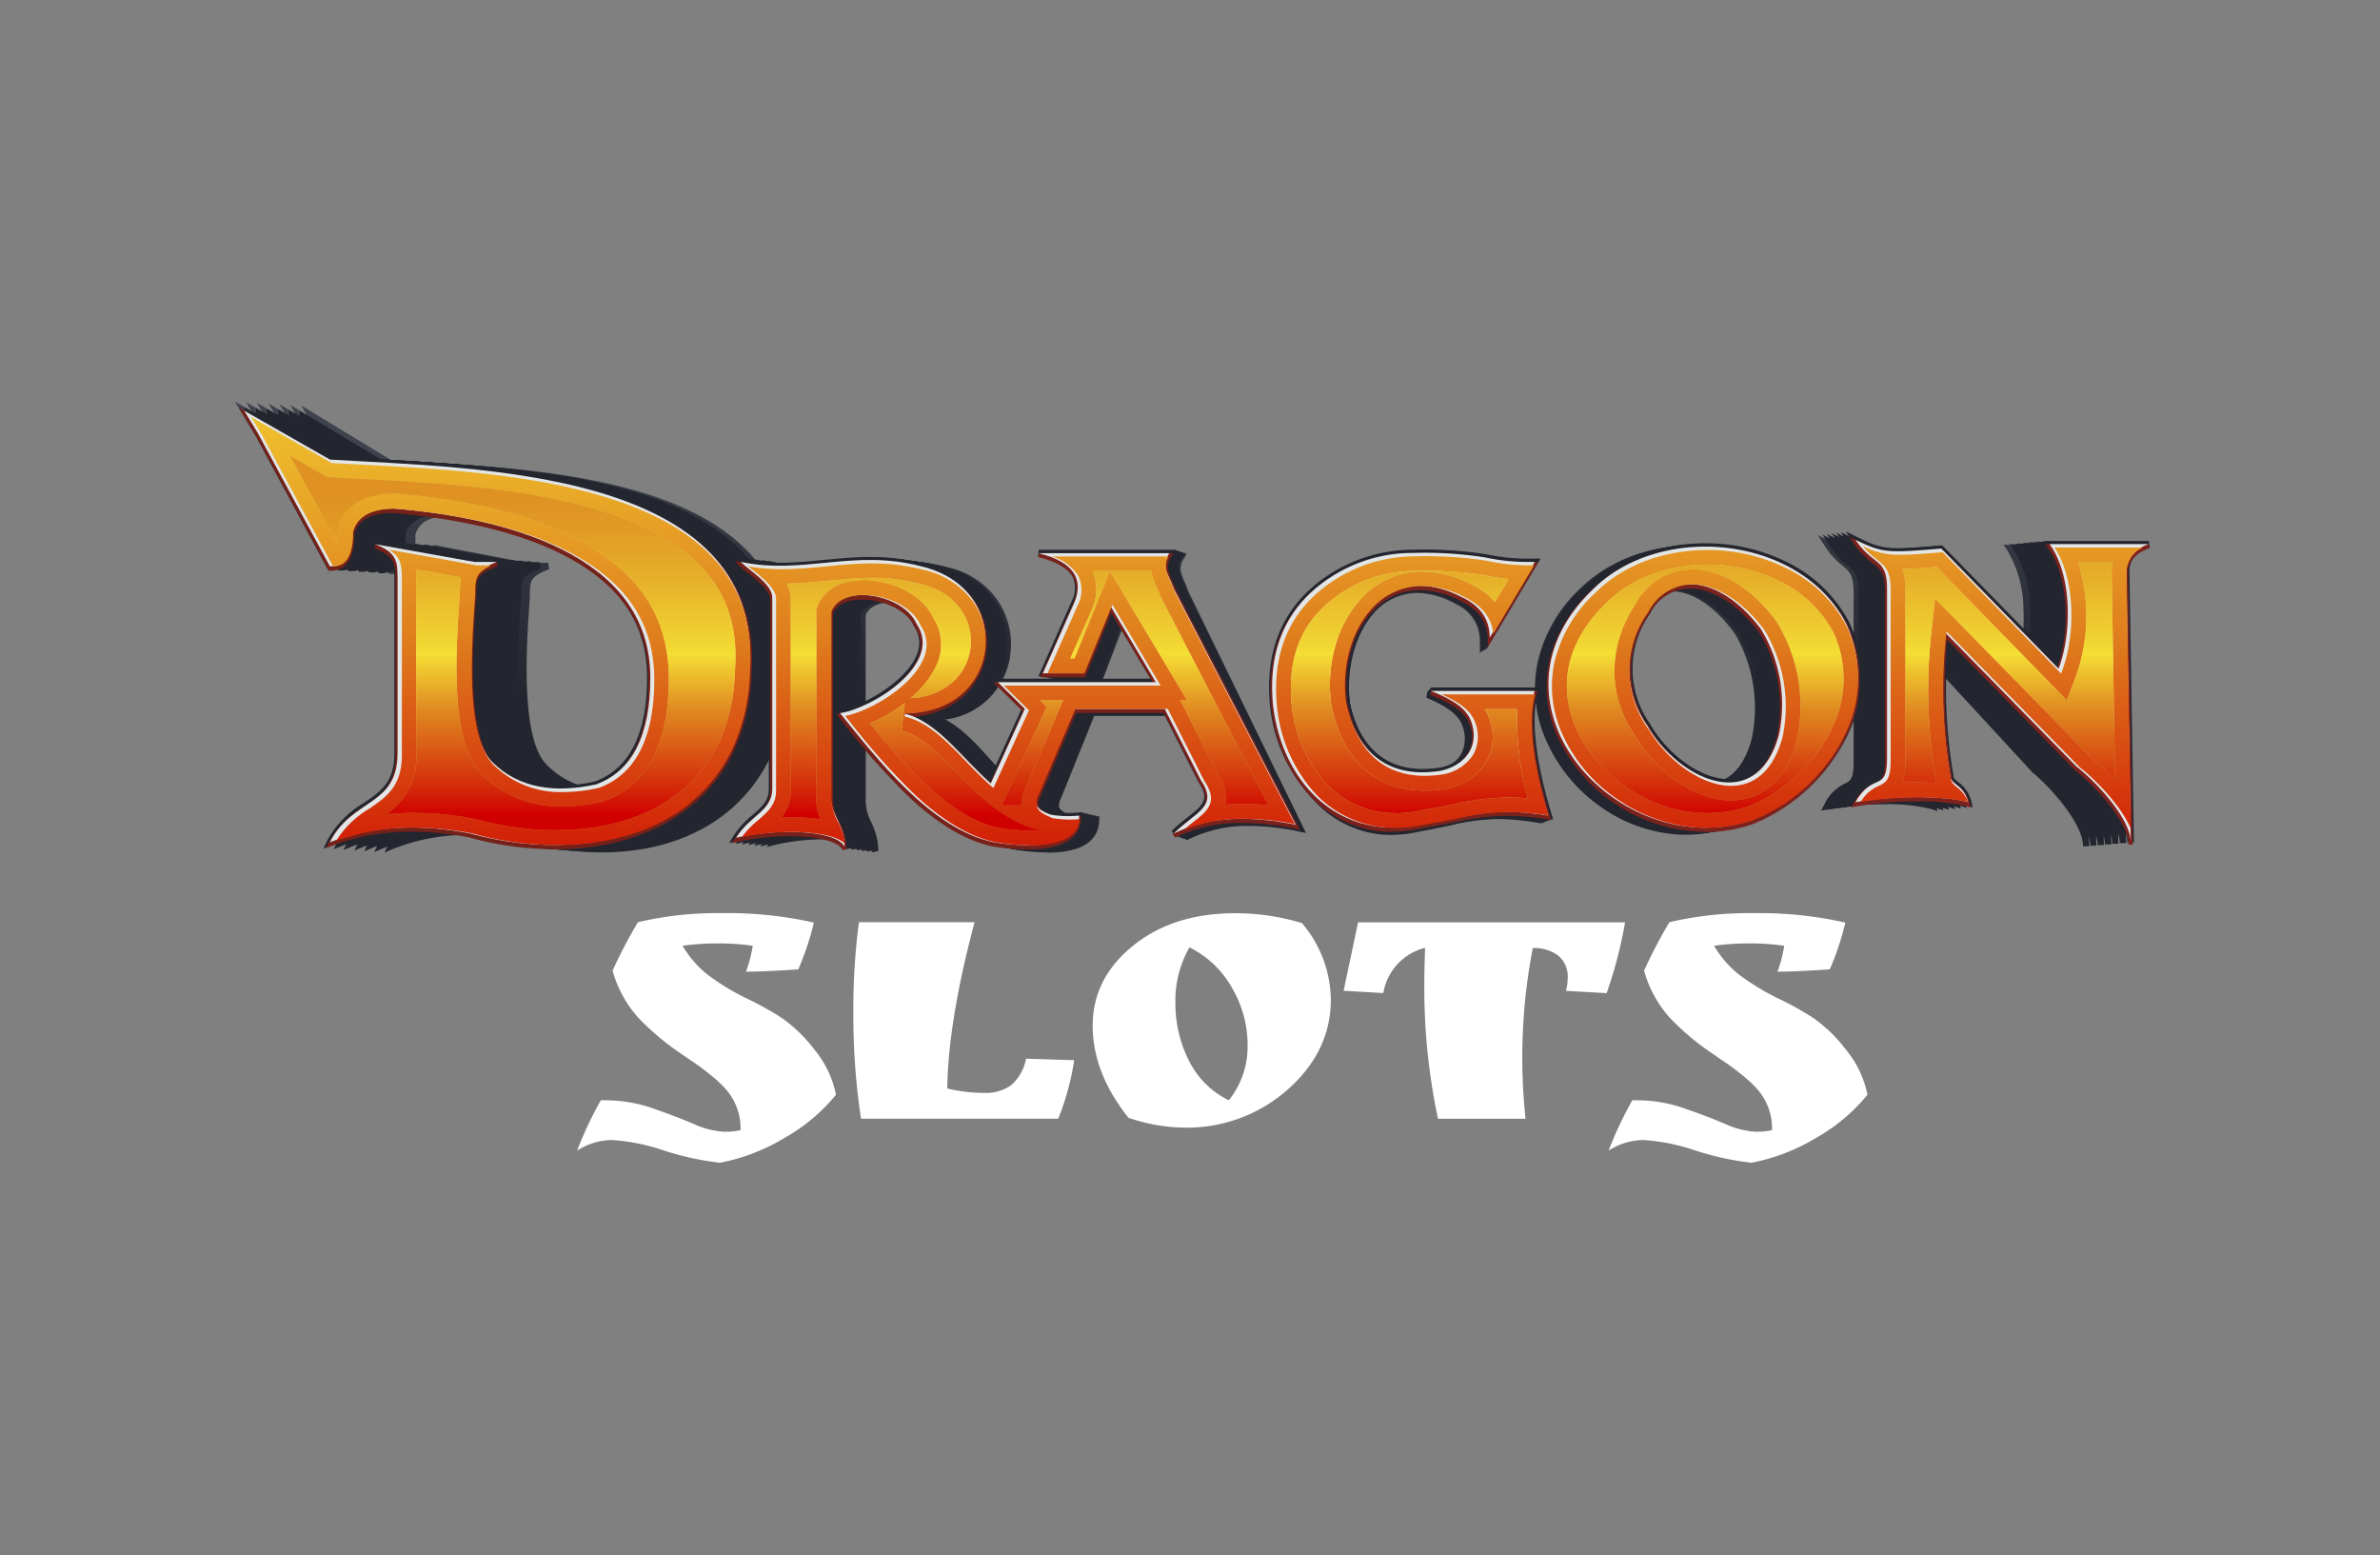 <svg xmlns="http://www.w3.org/2000/svg" xmlns:xlink="http://www.w3.org/1999/xlink" width="359.558" height="234.873" viewBox="0 0 359.558 234.873"><rect x="0" y="0" width="359.558" height="234.873" fill="#808080" stroke="none"/><defs><style>.a{fill:#272728;fill-rule:evenodd;}.b{fill:url(#a);}.c{fill:url(#b);}.d{fill:url(#c);}.e{fill:url(#d);}.f{fill:url(#e);}.g{fill:url(#f);}.h{fill:url(#g);}.i{fill:url(#h);}.j{fill:url(#i);}.k{fill:url(#j);}.l{fill:url(#k);}.m{fill:url(#l);}.n{fill:url(#m);}.o{fill:url(#n);}.p{fill:url(#o);}.q{fill:url(#p);}.r{fill:url(#q);}.s{fill:url(#r);}.t{fill:url(#s);}.u{fill:url(#t);}.v{fill:url(#u);}.w{fill:url(#v);}.x{fill:url(#w);}.y{fill:url(#x);}.z{fill:url(#y);}.aa{fill:url(#z);}.ab{fill:url(#aa);}.ac{fill:url(#ab);}.ad{fill:url(#ac);}.ae{fill:url(#ad);}.af{fill:url(#ae);}.ag{fill:url(#af);}.ah{fill:url(#ag);}.ai{fill:url(#ah);}.aj{fill:url(#ai);}.ak{fill:url(#aj);}.al{fill:url(#ak);}.am{fill:url(#al);}.an{fill:url(#am);}.ao{fill:url(#an);}.ap{fill:url(#ao);}.aq{fill:url(#ap);}.ar{fill:none;}.as{fill:url(#aq);}.at{fill:url(#ar);}.au{fill:url(#as);}.av{fill:url(#at);}.aw{fill:url(#au);}.ax{fill:url(#av);}.ay{fill:#e3e6e6;}.az{fill:url(#aw);}.ba{fill:url(#ax);}.bb{fill:url(#ay);}.bc{fill:url(#az);}.bd{fill:url(#ba);}.be{fill:url(#bb);}.bf{fill:url(#bc);}.bg{fill:url(#bj);}.bh{fill:url(#bk);}.bi{fill:url(#bl);}.bj{fill:url(#bm);}.bk{fill:url(#bn);}.bl{fill:url(#bo);}.bm{fill:#fff;}</style><linearGradient id="a" x1="293.611" y1="-8935.184" x2="293.611" y2="-8973.64" gradientTransform="matrix(1, 0, 0, -1, -80.8, -8868.424)" gradientUnits="userSpaceOnUse"><stop offset="0" stop-color="#3f434d"/><stop offset="1" stop-color="#23262f"/></linearGradient><linearGradient id="b" x1="335.164" y1="-8935.184" x2="335.164" y2="-8973.64" xlink:href="#a"/><linearGradient id="c" x1="377.049" y1="-8935.184" x2="377.049" y2="-8973.64" xlink:href="#a"/><linearGradient id="d" x1="221.75" y1="-8935.184" x2="221.75" y2="-8973.64" xlink:href="#a"/><linearGradient id="e" x1="163.194" y1="-8935.184" x2="163.194" y2="-8973.64" xlink:href="#a"/><linearGradient id="f" x1="253.735" y1="-8935.184" x2="253.735" y2="-8973.64" xlink:href="#a"/><linearGradient id="g" x1="126.041" y1="-8973.194" x2="126.157" y2="-8973.194" xlink:href="#a"/><linearGradient id="h" x1="126.041" y1="-8972.698" x2="126.157" y2="-8972.698" xlink:href="#a"/><linearGradient id="i" x1="126.041" y1="-8972.658" x2="126.157" y2="-8972.658" xlink:href="#a"/><linearGradient id="j" x1="126.041" y1="-8975.051" x2="126.157" y2="-8975.051" xlink:href="#a"/><linearGradient id="k" x1="126.041" y1="-8963.349" x2="126.157" y2="-8963.349" xlink:href="#a"/><linearGradient id="l" x1="126.041" y1="-8973.586" x2="126.157" y2="-8973.586" xlink:href="#a"/><linearGradient id="m" x1="124.403" y1="-8973.1" x2="124.533" y2="-8973.1" xlink:href="#a"/><linearGradient id="n" x1="124.403" y1="-8972.596" x2="124.533" y2="-8972.596" xlink:href="#a"/><linearGradient id="o" x1="124.403" y1="-8972.564" x2="124.533" y2="-8972.564" xlink:href="#a"/><linearGradient id="p" x1="124.403" y1="-8974.971" x2="124.533" y2="-8974.971" xlink:href="#a"/><linearGradient id="q" x1="124.403" y1="-8963.233" x2="124.533" y2="-8963.233" xlink:href="#a"/><linearGradient id="r" x1="124.403" y1="-8973.492" x2="124.533" y2="-8973.492" xlink:href="#a"/><linearGradient id="s" x1="122.757" y1="-8972.984" x2="122.873" y2="-8972.984" xlink:href="#a"/><linearGradient id="t" x1="122.757" y1="-8972.502" x2="122.873" y2="-8972.502" xlink:href="#a"/><linearGradient id="u" x1="122.757" y1="-8972.462" x2="122.873" y2="-8972.462" xlink:href="#a"/><linearGradient id="v" x1="122.757" y1="-8974.855" x2="122.873" y2="-8974.855" xlink:href="#a"/><linearGradient id="w" x1="122.757" y1="-8963.131" x2="122.873" y2="-8963.131" xlink:href="#a"/><linearGradient id="x" x1="122.757" y1="-8973.398" x2="122.873" y2="-8973.398" xlink:href="#a"/><linearGradient id="y" x1="121.09" y1="-8972.89" x2="121.206" y2="-8972.89" xlink:href="#a"/><linearGradient id="z" x1="121.09" y1="-8972.408" x2="121.206" y2="-8972.408" xlink:href="#a"/><linearGradient id="aa" x1="121.09" y1="-8972.368" x2="121.206" y2="-8972.368" xlink:href="#a"/><linearGradient id="ab" x1="121.09" y1="-8974.761" x2="121.206" y2="-8974.761" xlink:href="#a"/><linearGradient id="ac" x1="121.09" y1="-8963.037" x2="121.206" y2="-8963.037" xlink:href="#a"/><linearGradient id="ad" x1="121.09" y1="-8973.296" x2="121.206" y2="-8973.296" xlink:href="#a"/><linearGradient id="ae" x1="119.407" y1="-8972.789" x2="119.523" y2="-8972.789" xlink:href="#a"/><linearGradient id="af" x1="119.407" y1="-8972.306" x2="119.523" y2="-8972.306" xlink:href="#a"/><linearGradient id="ag" x1="119.407" y1="-8972.274" x2="119.523" y2="-8972.274" xlink:href="#a"/><linearGradient id="ah" x1="119.407" y1="-8974.666" x2="119.523" y2="-8974.666" xlink:href="#a"/><linearGradient id="ai" x1="119.407" y1="-8962.942" x2="119.523" y2="-8962.942" xlink:href="#a"/><linearGradient id="aj" x1="119.407" y1="-8973.202" x2="119.523" y2="-8973.202" xlink:href="#a"/><linearGradient id="ak" x1="117.704" y1="-8972.694" x2="117.82" y2="-8972.694" xlink:href="#a"/><linearGradient id="al" x1="117.704" y1="-8972.212" x2="117.841" y2="-8972.212" xlink:href="#a"/><linearGradient id="am" x1="117.704" y1="-8972.172" x2="117.841" y2="-8972.172" xlink:href="#a"/><linearGradient id="an" x1="117.704" y1="-8974.543" x2="117.841" y2="-8974.543" xlink:href="#a"/><linearGradient id="ao" x1="117.704" y1="-8962.841" x2="117.841" y2="-8962.841" xlink:href="#a"/><linearGradient id="ap" x1="117.704" y1="-8973.108" x2="117.841" y2="-8973.108" xlink:href="#a"/><linearGradient id="aq" x1="116.855" y1="-8973.049" x2="458.826" y2="-8973.049" gradientTransform="matrix(1, 0, 0, -1, -80.8, -8868.424)" gradientUnits="userSpaceOnUse"><stop offset="0" stop-color="#732119"/><stop offset="1" stop-color="#81221f"/></linearGradient><linearGradient id="ar" x1="116.855" y1="-8972.575" x2="458.826" y2="-8972.575" xlink:href="#aq"/><linearGradient id="as" x1="116.855" y1="-8972.767" x2="458.826" y2="-8972.767" xlink:href="#aq"/><linearGradient id="at" x1="116.855" y1="-8974.949" x2="458.826" y2="-8974.949" xlink:href="#aq"/><linearGradient id="au" x1="116.862" y1="-8963.359" x2="458.833" y2="-8963.359" xlink:href="#aq"/><linearGradient id="av" x1="116.855" y1="-8973.459" x2="458.826" y2="-8973.459" xlink:href="#aq"/><linearGradient id="aw" x1="180.82" y1="-4005.893" x2="180.82" y2="-4070.595" gradientTransform="translate(0 4133.585)" gradientUnits="userSpaceOnUse"><stop offset="0" stop-color="#d21f07"/><stop offset="0.48" stop-color="#df7d1d"/><stop offset="1" stop-color="#eec02d"/></linearGradient><linearGradient id="ax" x1="293.725" y1="-8931.356" x2="293.725" y2="-8995.5" gradientTransform="matrix(1, 0, 0, -1, -80.8, -8868.424)" gradientUnits="userSpaceOnUse"><stop offset="0" stop-color="#d6b53f"/><stop offset="0.56" stop-color="#efe385"/><stop offset="1" stop-color="#c48430"/></linearGradient><linearGradient id="ay" x1="338.415" y1="-8931.356" x2="338.415" y2="-8995.5" xlink:href="#ax"/><linearGradient id="az" x1="384.241" y1="-8931.356" x2="384.241" y2="-8995.5" xlink:href="#ax"/><linearGradient id="ba" x1="218.339" y1="-8931.356" x2="218.339" y2="-8995.5" xlink:href="#ax"/><linearGradient id="bb" x1="158.27" y1="-8931.356" x2="158.27" y2="-8995.5" xlink:href="#ax"/><linearGradient id="bc" x1="252.288" y1="-8931.356" x2="252.288" y2="-8995.5" xlink:href="#ax"/><linearGradient id="bj" x1="293.725" y1="-8931.356" x2="293.725" y2="-8995.5" gradientTransform="matrix(1, 0, 0, -1, -80.8, -8868.424)" gradientUnits="userSpaceOnUse"><stop offset="0.19" stop-color="#df9222"/><stop offset="0.26" stop-color="#e19a24"/><stop offset="0.38" stop-color="#e6af29"/><stop offset="0.53" stop-color="#f1d432"/><stop offset="0.56" stop-color="#f4de34"/><stop offset="0.69" stop-color="#e08a21"/><stop offset="0.87" stop-color="#d32c0a"/><stop offset="0.94" stop-color="#d10000"/></linearGradient><linearGradient id="bk" x1="338.415" y1="-8931.356" x2="338.415" y2="-8995.5" xlink:href="#bj"/><linearGradient id="bl" x1="384.241" y1="-8931.356" x2="384.241" y2="-8995.5" xlink:href="#bj"/><linearGradient id="bm" x1="218.339" y1="-8931.356" x2="218.339" y2="-8995.5" xlink:href="#bj"/><linearGradient id="bn" x1="158.27" y1="-8931.356" x2="158.27" y2="-8995.5" xlink:href="#bj"/><linearGradient id="bo" x1="252.288" y1="-8931.356" x2="252.288" y2="-8995.5" xlink:href="#bj"/></defs><path class="a" d="M220.976,90.244c2.726,1.334,4.082,3.364,4.082,6.054l6.808-11.434a30.908,30.908,0,0,1-7.504-.674,59.323,59.323,0,0,0-10.912-.674A22.66,22.66,0,0,0,200.494,87.54c-6.808,4.698-8.86,11.434-8.186,18.822,1.356,12.086,10.23,20.83,22.498,18.148,8.186-1.334,10.23-2.69,19.09-1.334-2.052-6.714-3.408-14.124-2.052-18.822h-15.69c3.408,1.334,5.452,2.69,6.134,4.698,1.356,4.024-1.356,6.714-4.778,7.388-8.86,1.334-12.956-4.024-14.312-10.752-1.356-10.752,6.134-21.512,17.72-15.458h0l.058.022Z"/><path class="a" d="M240.769,88.91c-18.416,17.466,4.082,41.668,23.868,34.954,11.586-4.698,19.772-17.466,14.312-29.574-6.83-13.442-27.95-15.458-38.18-5.38Zm8.186,20.83a14.945,14.945,0,0,1,0-17.466c3.408-6.054,10.912-5.38,17.038,2.69a21.77,21.77,0,0,1,2.726,16.132c-3.408,12.086-14.994,6.714-19.772-1.334h0V109.74Z"/><path class="a" d="M293.262,82.856c-8.186.674-8.86.674-12.956-1.334,2.726,4.024,4.778,2.69,4.778,7.388v25.536c0,5.38-2.052,2.008-4.778,6.714,7.504-1.334,14.994-.674,17.038,0-.674-2.69-2.726-2.69-2.726-4.024a78.216,78.216,0,0,1-.674-21.512l19.772,20.156c3.408,2.69,8.186,8.07,8.186,11.434l-.674-41.008c0-2.008,1.37-3.364,3.408-4.024H309.64c3.408,4.698,3.408,13.442,1.356,18.822l-17.72-18.148h-.015Z"/><path class="a" d="M125.539,92.26c1.356-4.024,10.912-2.69,12.956,2.008,4.082,6.054-6.808,12.768-11.586,13.442,5.452,6.714,13.638,17.466,23.172,19.496,4.082.674,12.956,1.334,12.956-4.024-13.638,1.334-17.72-13.442-26.594-15.458,14.994,0,17.038-18.822,2.726-22.186-10.23-2.69-17.72,1.334-27.276-.674,1.356,1.334,4.778,3.364,4.778,5.38v28.9c0,3.364-3.408,4.024-5.452,7.388,5.452-1.334,14.994-1.334,16.364,1.334,0-3.364-2.052-4.698-2.052-7.388V92.26h.007Z"/><path class="a" d="M70.987,125.879c19.772,5.38,41.588-1.334,42.262-24.876,2.052-30.256-41.588-30.256-63.404-31.59L36.882,62.026,38.934,65.39l10.912,20.156c2.052,0,3.408-1.334,3.408-5.38.674-2.69,3.408-3.364,6.134-3.364,16.364,1.334,38.862,6.714,38.862,25.536q0,13.116-8.186,16.132c-6.134,1.334-11.586.674-15.69-3.364-4.082-4.024-3.408-16.806-2.726-25.536,0-2.69,0-3.364,3.408-4.698H71.647l-14.994-2.69c3.408,1.334,3.408,2.69,3.408,5.38v26.21c0,8.07-6.808,6.714-10.23,13.442,6.808-2.69,14.312-2.69,21.142-1.334h.015Z"/><path class="a" d="M167.802,91.6l6.808,11.434H150.742l4.082,4.024L148.69,120.5l-2.726,3.364h14.312c-2.052-1.334-4.778-1.334-3.408-4.024L162.32,107.072h13.638l5.452,10.752c2.726,4.024-.674,4.698-4.082,8.07,5.452-2.69,11.586-2.69,18.416-1.334L177.329,88.932c-.674-2.008-2.052-3.364-.674-5.38H156.883c5.452,1.334,6.808,4.024,5.452,7.388l-4.778,10.752h6.134l4.082-10.078h0l.022-.022Z"/><path class="b" d="M210.281,126.112a15.599,15.599,0,0,1-11.97-5.496,24.384,24.384,0,0,1-5.554-13.58c-.732-8.418,1.936-14.892,7.896-19.286a20.98,20.98,0,0,1,12.456-4.118,54.087,54.087,0,0,1,10.368.674h.022a27.163,27.163,0,0,0,6.946.66h.834l-7.714,13.732v-1.82a5.97,5.97,0,0,0-3.596-5.612,12.186,12.186,0,0,0-5.844-1.704A8.789,8.789,0,0,0,207.316,92.89c-2.668,3.19-3.966,8.28-3.386,13.312.928,4.814,3.502,10.542,10.542,10.542a17.136,17.136,0,0,0,2.378-.196,5.699,5.699,0,0,0,3.886-2.654,5.159,5.159,0,0,0,.254-4.104c-.544-1.718-2.146-3.002-5.51-4.408l.174-.95H231.032l-.174.638c-1.066,3.908-.384,10.484,1.914,18.554l.21.754-.732-.116a38.054,38.054,0,0,0-5.916-.558,32.173,32.173,0,0,0-7.308.986c-1.312.268-2.784.58-4.582.906a18.845,18.845,0,0,1-4.198.5h.058Z"/><path class="c" d="M254.675,126.09a22.683,22.683,0,0,1-13-4.336,24.05,24.05,0,0,1-8.432-10.738,19.331,19.331,0,0,1-.964-10.89A21.83,21.83,0,0,1,238.471,89.12a22.357,22.357,0,0,1,16.212-6.482A24.644,24.644,0,0,1,266.595,85.64a20.21,20.21,0,0,1,8.57,8.998h0a20.931,20.931,0,0,1,.21,15.864,26.261,26.261,0,0,1-13.95,14.392h0a19.922,19.922,0,0,1-6.728,1.182h0l-.022.022Zm-2.146-36.774a6.335,6.335,0,0,0-5.626,3.77h0v.036a15.147,15.147,0,0,0,0,16.922h0v.036c2.654,4.742,7.308,8.186,11.1,8.186,3.176,0,5.474-2.32,6.656-6.728a22.413,22.413,0,0,0-2.494-15.726c-2.958-4.14-6.46-6.496-9.614-6.496Z"/><path class="d" d="M314.694,127.692c-.094-3.248-4.546-8.432-7.526-10.926h-.022l-17.93-19.438a82.87,82.87,0,0,0,.732,20.33v.08c0,.348.232.558.674.964a5.269,5.269,0,0,1,1.878,2.944l.21.87-.812-.29a27.256,27.256,0,0,0-7.33-.754,45.656,45.656,0,0,0-8.476.776l-.986.196.5-.928a6.445,6.445,0,0,1,3.132-3.176c.812-.406,1.298-.638,1.298-3.306V89.497c0-2.654-.602-3.154-1.704-4.082a11.991,11.991,0,0,1-2.712-3.038l-.986-1.544,1.588.834c2.342,1.24,3.466,1.704,5.858,1.704,1.392,0,3.234-.152,6.09-.406h.21l16.306,17.72a26.516,26.516,0,0,0,1.008-8.722,17.721,17.721,0,0,0-2.472-8.896L302.68,82.29h15.03l.152.964a3.776,3.776,0,0,0-2.886,3.56l.638,40.87v.138h-.95v-.116h0Z"/><path class="e" d="M158.289,128.758a32.164,32.164,0,0,1-4.952-.442h-.022c-3.828-.87-7.714-3.292-11.912-7.446a103.761,103.761,0,0,1-9.244-10.984c-.326-.428-.638-.834-.928-1.218l-.442-.58v13.036a7.251,7.251,0,0,0,.834,3.06,10.13,10.13,0,0,1,1.08,4.336l-.892.21c-.58-1.196-3.422-1.95-7.446-1.95a31.139,31.139,0,0,0-7.424.87l-1.102.29.58-1.022a13.418,13.418,0,0,1,2.77-3.248c1.276-1.182,2.298-2.124,2.298-3.886v-28.9c0-1.254-1.66-2.668-3.016-3.814-.5-.428-.986-.848-1.356-1.218l-1.124-1.182,1.566.348a25.197,25.197,0,0,0,5.496.58,58.858,58.858,0,0,0,6.264-.428,65.094,65.094,0,0,1,6.518-.442,27.418,27.418,0,0,1,7.41.964,12.351,12.351,0,0,1,7.54,5.09,11.803,11.803,0,0,1,1.878,7.816,11.262,11.262,0,0,1-9.846,10.078c2.53,1.312,4.684,3.676,6.902,6.148,3.828,4.22,7.772,8.57,14.254,8.57a14.162,14.162,0,0,0,1.566-.08l.522-.058v.544c0,2.262-1.356,4.974-7.794,4.974h.022Zm-27.508-20.816.754-.116c3.212-.486,9.208-4.082,10.89-8.048a4.721,4.721,0,0,0-.312-4.626v-.036l-.036-.036c-1.08-2.668-4.626-4.104-7.388-4.104-2.008,0-3.48.732-3.908,1.972V107.942h0Z"/><path class="f" d="M58.633,127.598a14.458,14.458,0,0,1,5.242-5.728c2.414-1.74,4.336-3.118,4.336-7.482v-26.21c0-2.61,0-3.698-2.922-4.916l.254-.95,14.08,2.69h3.176l.174.95c-2.922,1.218-2.922,1.624-2.922,4.256v.036c-.464,6.286-1.544,20.99,2.436,25.144a12.292,12.292,0,0,0,9.382,3.85,21.902,21.902,0,0,0,4.916-.616c4.894-1.936,7.366-7.192,7.366-15.646s-4.118-14.53-12.26-18.88c-7.526-4.024-17.14-5.568-23.868-6.17-3.06,0-4.8.964-5.278,2.922a8.095,8.095,0,0,1-.964,4.43A3.059,3.059,0,0,1,59.068,86.67h-.29l-10.39-20.424L45.524,61.257l13.674,8.302c1.428.094,2.958.174,4.568.268,7.99.442,17.952,1.022,27.174,3.002,10.926,2.342,18.474,6.148,23.092,11.622,3.872,4.582,5.612,10.368,5.162,17.212a31.502,31.502,0,0,1-2.574,12.144,23.781,23.781,0,0,1-6.264,8.454c-4.952,4.234-11.68,6.482-19.46,6.482a43.86,43.86,0,0,1-12.072-1.762,39.673,39.673,0,0,0-8.106-.87,29.736,29.736,0,0,0-11.506,2.182l-1.138.486.558-1.16h0v-.022Z"/><path class="g" d="M178.75,126.112a30.193,30.193,0,0,1,2.32-2.124c2.168-1.82,3.176-2.654,1.472-5.322h0l-5.01-10.542H165.308l-5.032,12.478h0a2.003,2.003,0,0,0-.254,1.334c.174.486.848.812,1.624,1.182a11.086,11.086,0,0,1,1.66.906l1.298.906H148.588l3.132-4.118,5.612-13.08-4.43-4.64H175.69l-5.51-9.824-3.618,9.462h-6.808l4.778-11.434a4.519,4.519,0,0,0,.08-3.64c-.674-1.37-2.32-2.4-4.894-3.074l.116-.964H179.33l-.486.776c-.834,1.298-.428,2.226.138,3.524a13.584,13.584,0,0,1,.544,1.392l17.756,36.498-.95-.196a37.365,37.365,0,0,0-7.562-.87,20.13,20.13,0,0,0-9.476,2.168l-.544-.79h0Z"/><path class="h" d="M210.303,126.01a15.881,15.881,0,0,1-12.108-5.496,24.127,24.127,0,0,1-5.612-13.58c-.732-8.418,1.95-14.892,7.99-19.286A21.232,21.232,0,0,1,213.167,83.53a55.062,55.062,0,0,1,10.462.674h.022a27.698,27.698,0,0,0,7.018.66h.834l-7.794,13.732v-1.82a5.957,5.957,0,0,0-3.618-5.612,12.415,12.415,0,0,0-5.902-1.704,8.87,8.87,0,0,0-6.866,3.328c-2.712,3.19-4.002,8.28-3.408,13.312.928,4.814,3.538,10.542,10.658,10.542a17.826,17.826,0,0,0,2.414-.196,5.756,5.756,0,0,0,3.93-2.654,5.071,5.071,0,0,0,.254-4.104c-.558-1.718-2.168-3.002-5.554-4.408l.174-.95h15.53l-.174.638c-1.08,3.908-.384,10.484,1.936,18.554l.21.754-.732-.116a38.645,38.645,0,0,0-5.974-.558,33.017,33.017,0,0,0-7.388.986c-1.312.268-2.828.602-4.626.906a19.161,19.161,0,0,1-4.234.5h-.036Z"/><path class="i" d="M255.14,125.996a23.065,23.065,0,0,1-13.138-4.336,24.181,24.181,0,0,1-8.534-10.738,19.206,19.206,0,0,1-.964-10.89,21.841,21.841,0,0,1,6.25-11.006,22.68,22.68,0,0,1,16.364-6.482,25.096,25.096,0,0,1,12.028,3.002,20.346,20.346,0,0,1,8.664,8.998h0a20.698,20.698,0,0,1,.21,15.864,26.375,26.375,0,0,1-14.08,14.392h0a20.221,20.221,0,0,1-6.786,1.182h0l-.022.022Zm-2.168-36.774a6.399,6.399,0,0,0-5.684,3.77h0v.036a15.017,15.017,0,0,0,0,16.922h0v.036c2.668,4.742,7.388,8.186,11.216,8.186,3.212,0,5.532-2.32,6.714-6.728a22.231,22.231,0,0,0-2.516-15.726c-3.002-4.14-6.54-6.496-9.708-6.496Z"/><path class="j" d="M315.781,127.598c-.094-3.248-4.604-8.432-7.598-10.926h-.022L290.057,97.233a81.841,81.841,0,0,0,.754,20.33v.08c0,.348.232.558.696.964a5.194,5.194,0,0,1,1.878,2.944l.21.87-.812-.29a27.791,27.791,0,0,0-7.41-.754,46.627,46.627,0,0,0-8.57.776l-1.008.196.5-.928a6.392,6.392,0,0,1,3.176-3.176c.87-.428,1.298-.638,1.298-3.306V89.403c0-2.654-.616-3.154-1.718-4.082a12.255,12.255,0,0,1-2.748-3.038l-.986-1.544,1.602.834c2.378,1.24,3.502,1.704,5.916,1.704,1.414,0,3.27-.152,6.148-.406h.232l16.48,17.72a25.951,25.951,0,0,0,1.008-8.722,17.497,17.497,0,0,0-2.516-8.896l-.544-.776h15.182l.152.964a3.783,3.783,0,0,0-2.922,3.56l.638,40.87v.138h-.95v-.116h.022Z"/><path class="k" d="M157.782,128.664a30.194,30.194,0,0,1-5.01-.464H152.75c-3.872-.87-7.816-3.292-12.05-7.446a105.061,105.061,0,0,1-9.324-10.984c-.326-.428-.638-.834-.95-1.218l-.442-.58V121.029a7.062,7.062,0,0,0,.848,3.06,9.813,9.813,0,0,1,1.102,4.336l-.906.21c-.58-1.196-3.466-1.95-7.526-1.95a31.967,31.967,0,0,0-7.504.87l-1.124.29.602-1.022a13.66,13.66,0,0,1,2.806-3.248c1.298-1.182,2.32-2.124,2.32-3.886v-28.9c0-1.254-1.682-2.668-3.038-3.814a15.08,15.08,0,0,1-1.356-1.218L115.07,84.574l1.566.348a25.494,25.494,0,0,0,5.554.58,59.828,59.828,0,0,0,6.322-.428c2.124-.21,4.314-.442,6.598-.442a27.921,27.921,0,0,1,7.482.964,12.534,12.534,0,0,1,7.62,5.09,11.559,11.559,0,0,1,1.878,7.816,11.327,11.327,0,0,1-9.94,10.078c2.552,1.312,4.72,3.676,6.982,6.148,3.872,4.22,7.874,8.57,14.392,8.57a14.832,14.832,0,0,0,1.588-.08l.522-.058v.544c0,2.262-1.37,4.974-7.874,4.974h.022Zm-27.798-20.816.754-.116c3.248-.486,9.288-4.082,11.006-8.048a4.667,4.667,0,0,0-.312-4.626v-.036l-.036-.036c-1.102-2.668-4.662-4.104-7.446-4.104-2.03,0-3.502.732-3.944,1.972v14.994Z"/><path class="l" d="M57.118,127.504a14.347,14.347,0,0,1,5.3-5.728c2.436-1.74,4.372-3.118,4.372-7.482v-26.21c0-2.61,0-3.698-2.944-4.916l.254-.95,14.218,2.69h3.19l.174.95c-2.944,1.218-2.944,1.624-2.944,4.256V90.15c-.464,6.286-1.566,20.99,2.458,25.144a12.477,12.477,0,0,0,9.476,3.85,22.394,22.394,0,0,0,4.974-.616c4.93-1.936,7.446-7.192,7.446-15.646s-4.162-14.53-12.376-18.88c-7.598-4.024-17.314-5.568-24.122-6.17-3.096,0-4.836.964-5.336,2.922a7.889,7.889,0,0,1-.986,4.43,3.097,3.097,0,0,1-2.748,1.392h-.29L46.728,66.151l-2.886-4.988,13.812,8.302c1.45.094,2.98.174,4.626.268,8.07.442,18.126,1.022,27.45,3.002,11.028,2.342,18.67,6.148,23.332,11.622,3.908,4.582,5.67,10.368,5.22,17.212a31.907,31.907,0,0,1-2.596,12.144,23.505,23.505,0,0,1-6.322,8.454c-5.01,4.234-11.818,6.482-19.656,6.482a44.737,44.737,0,0,1-12.202-1.762,40.371,40.371,0,0,0-8.186-.87A30.247,30.247,0,0,0,57.698,128.2l-1.16.486.558-1.16h0l.022-.022Z"/><path class="m" d="M178.46,126.01a26.677,26.677,0,0,1,2.342-2.124c2.182-1.82,3.19-2.654,1.486-5.322h0l-5.068-10.542H164.858L159.79,120.5h0a1.879,1.879,0,0,0-.254,1.334c.174.486.848.812,1.646,1.182a12.45,12.45,0,0,1,1.682.906l1.312.906H148.008l3.176-4.118,5.67-13.08-4.466-4.64h23.02l-5.568-9.824-3.654,9.462h-6.888l4.836-11.434a4.519,4.519,0,0,0,.08-3.64c-.674-1.37-2.342-2.4-4.93-3.074l.116-.964H179.09l-.5.776c-.834,1.298-.428,2.226.138,3.524.196.442.384.892.558,1.392l17.93,36.498-.964-.196a38.176,38.176,0,0,0-7.62-.87,20.506,20.506,0,0,0-9.578,2.168l-.544-.79h-.036Z"/><path class="n" d="M210.34,125.916a16.087,16.087,0,0,1-12.224-5.496,24.175,24.175,0,0,1-5.67-13.58c-.754-8.418,1.972-14.892,8.07-19.286A21.716,21.716,0,0,1,213.24,83.436a56.274,56.274,0,0,1,10.578.674h.022a28.214,28.214,0,0,0,7.076.66h.834l-7.874,13.732v-1.82a5.957,5.957,0,0,0-3.654-5.612,12.6,12.6,0,0,0-5.96-1.704,9.037,9.037,0,0,0-6.946,3.328c-2.726,3.19-4.046,8.28-3.444,13.312.95,4.814,3.582,10.542,10.752,10.542a18.138,18.138,0,0,0,2.436-.196,5.783,5.783,0,0,0,3.966-2.654,5.071,5.071,0,0,0,.254-4.104c-.558-1.718-2.182-3.002-5.612-4.408l.174-.95h15.704l-.174.638c-1.08,3.908-.384,10.484,1.95,18.554l.21.754-.754-.116a39.334,39.334,0,0,0-6.032-.558,33.711,33.711,0,0,0-7.468.986c-1.334.268-2.842.58-4.684.906a19.666,19.666,0,0,1-4.292.5h.022Z"/><path class="o" d="M255.64,125.894a23.429,23.429,0,0,1-13.268-4.336,24.196,24.196,0,0,1-8.606-10.738,19.215,19.215,0,0,1-.986-10.89,21.726,21.726,0,0,1,6.322-11.006A23.07,23.07,0,0,1,255.64,82.442a25.531,25.531,0,0,1,12.144,3.002,20.452,20.452,0,0,1,8.744,8.998h0a20.406,20.406,0,0,1,.21,15.864,26.545,26.545,0,0,1-14.24,14.392h0a20.619,20.619,0,0,1-6.866,1.182h0v.022ZM253.457,89.12a6.48,6.48,0,0,0-5.742,3.77h0v.036a14.901,14.901,0,0,0,0,16.922h0v.036c2.69,4.742,7.468,8.186,11.332,8.186,3.248,0,5.59-2.32,6.786-6.728a22.057,22.057,0,0,0-2.552-15.726c-3.016-4.14-6.598-6.496-9.824-6.496Z"/><path class="p" d="M316.884,127.504c-.094-3.248-4.64-8.432-7.678-10.926h-.022l-18.3-19.438a81.841,81.841,0,0,0,.754,20.33v.08c0,.348.232.558.696.964a5.059,5.059,0,0,1,1.892,2.944l.21.87-.834-.29a28.381,28.381,0,0,0-7.482-.754,47.566,47.566,0,0,0-8.65.776l-1.008.196.522-.928a6.5,6.5,0,0,1,3.212-3.176c.87-.428,1.312-.638,1.312-3.306V89.309c0-2.654-.616-3.154-1.74-4.082a12.687,12.687,0,0,1-2.77-3.038l-1.008-1.544,1.624.834c2.4,1.24,3.538,1.704,5.974,1.704,1.428,0,3.292-.152,6.206-.406h.232l16.654,17.72a26.322,26.322,0,0,0,1.022-8.722,17.354,17.354,0,0,0-2.53-8.896l-.544-.776h15.342l.152.964a3.801,3.801,0,0,0-2.944,3.56l.66,40.87v.138h-.964v-.116h-.022Z"/><path class="q" d="M157.303,128.562a33.376,33.376,0,0,1-5.046-.442h-.022c-3.908-.87-7.896-3.292-12.166-7.446a104.846,104.846,0,0,1-9.418-10.984c-.326-.428-.638-.834-.95-1.218l-.464-.58v13.058a7.375,7.375,0,0,0,.848,3.06,9.812,9.812,0,0,1,1.102,4.336l-.906.21c-.58-1.196-3.502-1.95-7.598-1.95a32.574,32.574,0,0,0-7.584.87l-1.124.29.602-1.022a13.546,13.546,0,0,1,2.828-3.248c1.312-1.182,2.342-2.124,2.342-3.886v-28.9c0-1.254-1.704-2.668-3.074-3.814a17.813,17.813,0,0,1-1.37-1.218l-1.16-1.182,1.588.348a26.037,26.037,0,0,0,5.612.58,61.763,61.763,0,0,0,6.402-.428c2.146-.21,4.372-.442,6.656-.442a28.235,28.235,0,0,1,7.54.964,12.678,12.678,0,0,1,7.7,5.09A11.529,11.529,0,0,1,141.49,108.5c2.574,1.312,4.756,3.676,7.062,6.148,3.908,4.22,7.954,8.57,14.544,8.57a15.01,15.01,0,0,0,1.602-.08l.522-.058v.544c0,2.262-1.37,4.974-7.954,4.974h0l.036-.022Zm-28.066-20.816.754-.116c3.27-.486,9.382-4.082,11.122-8.048a4.631,4.631,0,0,0-.312-4.626V94.92l-.036-.036c-1.124-2.668-4.72-4.104-7.526-4.104-2.052,0-3.538.732-3.988,1.972v14.994h-.015Z"/><path class="r" d="M55.61,127.388a14.493,14.493,0,0,1,5.358-5.728c2.472-1.74,4.408-3.118,4.408-7.482v-26.21c0-2.61,0-3.698-2.98-4.916l.268-.95,14.37,2.69H80.268l.174.95c-2.98,1.218-2.98,1.624-2.98,4.256v.036c-.464,6.286-1.566,20.99,2.472,25.144a12.669,12.669,0,0,0,9.578,3.85,22.703,22.703,0,0,0,5.01-.616c4.988-1.936,7.526-7.192,7.526-15.646s-4.22-14.53-12.514-18.88c-7.678-4.024-17.488-5.568-24.354-6.17-3.118,0-4.894.964-5.394,2.922a7.889,7.889,0,0,1-.986,4.43,3.134,3.134,0,0,1-2.77,1.392h-.29L45.14,66.035l-2.922-4.988,13.95,8.302c1.45.094,3.016.174,4.662.268,8.164.442,18.322,1.022,27.74,3.002,11.144,2.342,18.858,6.148,23.578,11.622,3.944,4.582,5.728,10.368,5.278,17.212a31.638,31.638,0,0,1-2.61,12.144,23.46,23.46,0,0,1-6.402,8.454c-5.068,4.234-11.934,6.482-19.866,6.482A45.559,45.559,0,0,1,76.23,126.771a41.329,41.329,0,0,0-8.28-.87,30.789,30.789,0,0,0-11.738,2.182l-1.182.486.558-1.16h0l.022-.022Z"/><path class="s" d="M178.17,125.916a27.824,27.824,0,0,1,2.378-2.124c2.226-1.82,3.234-2.654,1.486-5.322h0l-5.126-10.542H164.43l-5.126,12.478h0a1.879,1.879,0,0,0-.254,1.334c.174.486.87.812,1.66,1.182a11.835,11.835,0,0,1,1.704.906l1.312.906H147.385l3.212-4.118,5.728-13.08-4.51-4.64h23.252L169.44,93.072l-3.698,9.462h-6.946L163.669,91.1a4.432,4.432,0,0,0,.08-3.64c-.674-1.37-2.356-2.4-4.988-3.074l.116-.964h19.888l-.5.776c-.834,1.298-.428,2.226.138,3.524.196.442.384.892.558,1.392l18.126,36.498-.964-.196a38.807,38.807,0,0,0-7.7-.87,20.9,20.9,0,0,0-9.672,2.168l-.558-.79H178.17Z"/><path class="t" d="M210.376,125.8a16.297,16.297,0,0,1-12.34-5.496,23.929,23.929,0,0,1-5.728-13.58c-.754-8.418,1.994-14.892,8.142-19.286A22.124,22.124,0,0,1,213.29,83.32a57.269,57.269,0,0,1,10.68.674h.022a28.786,28.786,0,0,0,7.156.66h.848l-7.954,13.732v-1.82a5.965,5.965,0,0,0-3.698-5.612,12.81,12.81,0,0,0-6.018-1.704,9.152,9.152,0,0,0-7.004,3.328c-2.77,3.19-4.104,8.28-3.48,13.312.95,4.814,3.618,10.542,10.868,10.542a18.547,18.547,0,0,0,2.458-.196,5.858,5.858,0,0,0,4.002-2.654,4.986,4.986,0,0,0,.254-4.104c-.558-1.718-2.204-3.002-5.67-4.408l.174-.95h15.864l-.174.638c-1.102,3.908-.384,10.484,1.994,18.554l.21.754-.754-.116a40.259,40.259,0,0,0-6.09-.558,34.286,34.286,0,0,0-7.54.986c-1.356.268-2.886.58-4.72.906a20.053,20.053,0,0,1-4.336.5h-.022Z"/><path class="u" d="M256.125,125.8A23.924,23.924,0,0,1,242.72,121.464a24.333,24.333,0,0,1-8.708-10.738,18.846,18.846,0,0,1-.986-10.89,21.845,21.845,0,0,1,6.38-11.006,23.4,23.4,0,0,1,16.69-6.482A26.101,26.101,0,0,1,268.379,85.35a20.517,20.517,0,0,1,8.838,8.998h0a20.248,20.248,0,0,1,.21,15.864,26.641,26.641,0,0,1-14.37,14.392h0a21.054,21.054,0,0,1-6.924,1.182h0l-.022.022Zm-2.204-36.774a6.545,6.545,0,0,0-5.8,3.77h0v.036a14.813,14.813,0,0,0,0,16.922h0v.036c2.726,4.742,7.54,8.186,11.448,8.186,3.27,0,5.648-2.32,6.844-6.728a21.845,21.845,0,0,0-2.574-15.726c-3.06-4.14-6.67-6.496-9.926-6.496Z"/><path class="v" d="M317.986,127.402c-.094-3.248-4.684-8.432-7.758-10.926h-.022L291.71,97.037a80.16,80.16,0,0,0,.776,20.33v.08c0,.348.232.558.718.964a5.296,5.296,0,0,1,1.936,2.944l.21.87-.834-.29a28.878,28.878,0,0,0-7.562-.754,48.558,48.558,0,0,0-8.744.776l-1.022.196.522-.928a6.573,6.573,0,0,1,3.234-3.176c.892-.428,1.334-.638,1.334-3.306V89.207c0-2.654-.616-3.154-1.762-4.082a11.845,11.845,0,0,1-2.784-3.038l-1.008-1.544,1.624.834c2.414,1.24,3.582,1.704,6.032,1.704,1.428,0,3.328-.152,6.264-.406h.232l16.806,17.72a25.749,25.749,0,0,0,1.044-8.722,17.282,17.282,0,0,0-2.552-8.896L305.631,82h15.494l.152.964c-1.356.464-2.98,1.45-2.98,3.56l.66,40.87v.138h-.964v-.116h-.022Z"/><path class="w" d="M156.796,128.446a34.155,34.155,0,0,1-5.104-.442H151.67c-3.944-.87-7.968-3.292-12.282-7.446a107.418,107.418,0,0,1-9.52-10.984c-.326-.428-.66-.834-.964-1.218l-.464-.58v13.058a7.088,7.088,0,0,0,.87,3.06,9.8,9.8,0,0,1,1.124,4.336l-.906.21c-.602-1.196-3.538-1.95-7.678-1.95a33.17,33.17,0,0,0-7.656.87l-1.138.29.602-1.022a13.629,13.629,0,0,1,2.864-3.248c1.312-1.182,2.356-2.124,2.356-3.886v-28.9c0-1.254-1.718-2.668-3.096-3.814-.522-.428-1.022-.848-1.392-1.218l-1.16-1.182,1.602.348a26.585,26.585,0,0,0,5.67.58,62.998,62.998,0,0,0,6.46-.428c2.168-.21,4.408-.442,6.728-.442a28.835,28.835,0,0,1,7.62.964,12.786,12.786,0,0,1,7.772,5.09,11.494,11.494,0,0,1-8.244,17.894c2.61,1.312,4.814,3.676,7.12,6.148,3.944,4.22,8.026,8.57,14.682,8.57a15.506,15.506,0,0,0,1.624-.08l.544-.058v.544c0,2.262-1.392,4.974-8.026,4.974h0l.022-.022ZM128.439,107.63l.776-.116c3.306-.486,9.476-4.082,11.216-8.048a4.631,4.631,0,0,0-.312-4.626v-.036l-.036-.036c-1.124-2.668-4.756-4.104-7.598-4.104-2.066,0-3.582.732-4.024,1.972V107.63Z"/><path class="x" d="M54.087,127.286a14.589,14.589,0,0,1,5.416-5.728c2.494-1.74,4.466-3.118,4.466-7.482v-26.21c0-2.61,0-3.698-3.002-4.916l.268-.95,14.508,2.69h3.27l.174.95c-3.002,1.218-3.002,1.624-3.002,4.256v.036c-.486,6.286-1.588,20.99,2.494,25.144a12.88,12.88,0,0,0,9.672,3.85,23.198,23.198,0,0,0,5.068-.616c5.032-1.936,7.584-7.192,7.584-15.646s-4.256-14.53-12.63-18.88c-7.758-4.024-17.662-5.568-24.608-6.17-3.154,0-4.93.964-5.452,2.922a7.696,7.696,0,0,1-1.008,4.43,3.167,3.167,0,0,1-2.784,1.392h-.29L43.516,65.933l-2.944-4.988,14.102,8.302c1.472.094,3.06.174,4.698.268,8.244.442,18.496,1.022,28.008,3.002,11.26,2.342,19.032,6.148,23.81,11.622,3.988,4.582,5.786,10.368,5.336,17.212a31.117,31.117,0,0,1-2.654,12.144,23.692,23.692,0,0,1-6.46,8.454c-5.104,4.234-12.05,6.482-20.062,6.482A46.266,46.266,0,0,1,74.917,126.67a41.882,41.882,0,0,0-8.36-.87,31.391,31.391,0,0,0-11.854,2.182l-1.182.486.58-1.16-.036-.022Z"/><path class="y" d="M177.88,125.822a26.775,26.775,0,0,1,2.4-2.124c2.24-1.82,3.248-2.654,1.508-5.322h0l-5.162-10.542H164.017l-5.162,12.478h0a1.879,1.879,0,0,0-.254,1.334c.174.486.87.812,1.682,1.182a11.578,11.578,0,0,1,1.718.906l1.334.906H146.834l3.234-4.118,5.786-13.08-4.568-4.64h23.484l-5.684-9.824-3.734,9.462h-7.018l4.93-11.434a4.377,4.377,0,0,0,.08-3.64c-.696-1.37-2.378-2.4-5.046-3.074l.116-.964H178.51l-.5.776c-.848,1.298-.428,2.226.138,3.524a12.126,12.126,0,0,1,.558,1.392l18.3,36.498-.986-.196a39.661,39.661,0,0,0-7.772-.87,21.211,21.211,0,0,0-9.766,2.168l-.558-.79h-.022Z"/><path class="z" d="M210.419,125.705a16.598,16.598,0,0,1-12.478-5.496,23.883,23.883,0,0,1-5.786-13.58c-.754-8.418,2.008-14.892,8.222-19.286a22.471,22.471,0,0,1,12.978-4.118,58.583,58.583,0,0,1,10.796.674h.022a29.395,29.395,0,0,0,7.236.66h.848l-8.026,13.732v-1.82c0-2.516-1.218-4.35-3.734-5.612a13.047,13.047,0,0,0-6.076-1.704,9.264,9.264,0,0,0-7.076,3.328c-2.784,3.19-4.14,8.28-3.524,13.312.964,4.814,3.654,10.542,10.984,10.542a18.475,18.475,0,0,0,2.472-.196,5.901,5.901,0,0,0,4.046-2.654,4.931,4.931,0,0,0,.254-4.104c-.558-1.718-2.226-3.002-5.728-4.408l.174-.95H232.04l-.174.638c-1.102,3.908-.406,10.484,2.008,18.554l.232.754-.776-.116a41.177,41.177,0,0,0-6.148-.558,35.044,35.044,0,0,0-7.62.986c-1.356.268-2.9.58-4.756.906a20.482,20.482,0,0,1-4.372.5h-.022Z"/><path class="aa" d="M256.626,125.705a24.744,24.744,0,0,1-22.324-15.073,18.855,18.855,0,0,1-1.008-10.89,21.654,21.654,0,0,1,6.438-11.006c4.104-4.118,10.252-6.482,16.864-6.482a26.503,26.503,0,0,1,12.398,3.002,20.677,20.677,0,0,1,8.94,8.998h0a20.093,20.093,0,0,1,.21,15.864,26.776,26.776,0,0,1-14.508,14.392h0a21.395,21.395,0,0,1-7.004,1.182h0l-.022.022Zm-2.24-36.774a6.603,6.603,0,0,0-5.858,3.77h0v.036a14.666,14.666,0,0,0,0,16.922h0v.036c2.748,4.742,7.62,8.186,11.564,8.186,3.306,0,5.706-2.32,6.924-6.728a21.671,21.671,0,0,0-2.588-15.726c-3.096-4.14-6.728-6.496-10.02-6.496Z"/><path class="ab" d="M319.109,127.308c-.116-3.248-4.742-8.432-7.838-10.926H311.25L292.58,96.943a80.17,80.17,0,0,0,.776,20.33v.08c0,.348.232.558.718.964a5.16,5.16,0,0,1,1.95,2.944l.21.87-.848-.29a29.514,29.514,0,0,0-7.642-.754,49.508,49.508,0,0,0-8.824.776l-1.044.196.522-.928a6.517,6.517,0,0,1,3.27-3.176c.892-.428,1.356-.638,1.356-3.306V89.113c0-2.654-.616-3.154-1.776-4.082A12.66,12.66,0,0,1,278.42,81.993l-1.022-1.544,1.646.834c2.436,1.24,3.596,1.704,6.09,1.704,1.45,0,3.364-.152,6.322-.406h.232l16.98,17.72a25.392,25.392,0,0,0,1.044-8.722,17.143,17.143,0,0,0-2.588-8.896l-.558-.776h15.646l.152.964c-1.37.464-3.002,1.45-3.002,3.56l.66,40.87v.138h-.986v-.116h.058Z"/><path class="ac" d="M156.274,128.352a34.708,34.708,0,0,1-5.148-.442h-.022c-3.988-.87-8.048-3.292-12.42-7.446a105.457,105.457,0,0,1-9.614-10.984c-.326-.428-.66-.834-.964-1.218l-.464-.58v13.058a7.088,7.088,0,0,0,.87,3.06,9.801,9.801,0,0,1,1.124,4.336l-.928.21c-.602-1.196-3.56-1.95-7.758-1.95a33.788,33.788,0,0,0-7.736.87l-1.138.29.616-1.022a13.678,13.678,0,0,1,2.886-3.248c1.334-1.182,2.378-2.124,2.378-3.886v-28.9c0-1.254-1.74-2.668-3.132-3.814-.522-.428-1.022-.848-1.392-1.218l-1.182-1.182,1.624.348a27.14,27.14,0,0,0,5.728.58,63.758,63.758,0,0,0,6.518-.428c2.182-.21,4.452-.442,6.786-.442a29.367,29.367,0,0,1,7.7.964,12.911,12.911,0,0,1,7.852,5.09,11.286,11.286,0,0,1,1.936,7.816,11.472,11.472,0,0,1-10.252,10.078c2.632,1.312,4.858,3.676,7.192,6.148,3.988,4.22,8.106,8.57,14.834,8.57a15.919,15.919,0,0,0,1.646-.08l.544-.058v.544c0,2.262-1.414,4.974-8.106,4.974h0l.022-.022ZM127.627,107.536l.776-.116c3.35-.486,9.578-4.082,11.332-8.048a4.597,4.597,0,0,0-.312-4.626V94.71l-.036-.036c-1.138-2.668-4.8-4.104-7.678-4.104-2.11,0-3.618.732-4.082,1.972V107.536Z"/><path class="ad" d="M52.535,127.192a14.651,14.651,0,0,1,5.452-5.728c2.516-1.74,4.51-3.118,4.51-7.482v-26.21c0-2.61,0-3.698-3.038-4.916l.268-.95,14.66,2.69H77.68l.174.95c-3.038,1.218-3.038,1.624-3.038,4.256v.036c-.486,6.286-1.602,20.99,2.53,25.144a13.07,13.07,0,0,0,9.766,3.85,23.694,23.694,0,0,0,5.126-.616c5.09-1.936,7.656-7.192,7.656-15.646S95.603,88.04,87.127,83.69c-7.838-4.024-17.836-5.568-24.854-6.17-3.19,0-4.988.964-5.51,2.922a7.695,7.695,0,0,1-1.008,4.43,3.218,3.218,0,0,1-2.828,1.392h-.29L41.805,65.839l-2.98-4.988,14.24,8.302c1.486.094,3.074.174,4.756.268,8.316.442,18.684,1.022,28.298,3.002,11.376,2.342,19.228,6.148,24.042,11.622,4.024,4.582,5.844,10.368,5.38,17.212a30.866,30.866,0,0,1-2.668,12.144,23.573,23.573,0,0,1-6.54,8.454c-5.162,4.234-12.166,6.482-20.272,6.482a47.378,47.378,0,0,1-12.572-1.762,42.819,42.819,0,0,0-8.432-.87,31.919,31.919,0,0,0-11.97,2.182l-1.196.486.58-1.16h0l.058-.022Z"/><path class="ae" d="M177.59,125.72a30.175,30.175,0,0,1,2.414-2.124c2.262-1.82,3.292-2.654,1.53-5.322h0l-5.22-10.542H163.589l-5.22,12.478h0a1.866,1.866,0,0,0-.268,1.334c.174.486.87.812,1.704,1.182a12.954,12.954,0,0,1,1.74.906l1.356.906H146.225l3.27-4.118,5.844-13.08-4.604-4.64H174.45l-5.742-9.824-3.756,9.462h-7.098l4.974-11.434a4.377,4.377,0,0,0,.08-3.64c-.696-1.37-2.414-2.4-5.09-3.074l.116-.964h20.294l-.5.776c-.848,1.298-.442,2.226.138,3.524.196.442.406.892.58,1.392l18.496,36.498-.986-.196a40.437,40.437,0,0,0-7.874-.87,21.663,21.663,0,0,0-9.868,2.168l-.558-.79h-.036Z"/><path class="af" d="M210.456,125.604a16.789,16.789,0,0,1-12.594-5.496,23.791,23.791,0,0,1-5.844-13.58c-.776-8.418,2.03-14.892,8.302-19.286a22.839,22.839,0,0,1,13.116-4.118,59.606,59.606,0,0,1,10.89.674h.022a30.065,30.065,0,0,0,7.308.66h.87L224.42,98.19v-1.82c0-2.516-1.24-4.35-3.77-5.612a13.307,13.307,0,0,0-6.134-1.704,9.425,9.425,0,0,0-7.156,3.328c-2.828,3.19-4.176,8.28-3.56,13.312.964,4.814,3.676,10.542,11.086,10.542a19.398,19.398,0,0,0,2.516-.196,5.946,5.946,0,0,0,4.082-2.654,4.851,4.851,0,0,0,.254-4.104c-.58-1.718-2.24-3.002-5.786-4.408l.174-.95h16.19l-.174.638c-1.124,3.908-.406,10.484,2.03,18.554l.232.754-.776-.116a41.893,41.893,0,0,0-6.228-.558,35.753,35.753,0,0,0-7.7.986c-1.37.268-2.944.58-4.814.906a20.707,20.707,0,0,1-4.408.5h-.022Z"/><path class="ag" d="M257.133,125.604a24.712,24.712,0,0,1-13.674-4.336,24.302,24.302,0,0,1-8.882-10.738A18.617,18.617,0,0,1,233.57,99.64a21.674,21.674,0,0,1,6.496-11.006c4.14-4.118,10.346-6.482,17.038-6.482A27.084,27.084,0,0,1,269.64,85.154a20.735,20.735,0,0,1,9.012,8.998h0a20.001,20.001,0,0,1,.232,15.864,26.895,26.895,0,0,1-14.66,14.392h0a21.957,21.957,0,0,1-7.076,1.182h0l-.022.022ZM254.871,88.83a6.678,6.678,0,0,0-5.916,3.77h0v.036a14.546,14.546,0,0,0,0,16.922h0v.036c2.784,4.742,7.7,8.186,11.68,8.186,3.35,0,5.764-2.32,6.982-6.728a21.476,21.476,0,0,0-2.632-15.726c-3.118-4.14-6.808-6.496-10.114-6.496Z"/><path class="ah" d="M320.248,127.213c-.116-3.248-4.778-8.432-7.91-10.926h-.022L293.458,96.849a79.179,79.179,0,0,0,.776,20.33v.08c0,.348.232.558.718.964a5.091,5.091,0,0,1,1.95,2.944l.21.87-.848-.29a29.992,29.992,0,0,0-7.714-.754,50.528,50.528,0,0,0-8.918.776l-1.044.196.522-.928a6.656,6.656,0,0,1,3.306-3.176c.906-.428,1.356-.638,1.356-3.306V89.019c0-2.654-.638-3.154-1.798-4.082a12.24,12.24,0,0,1-2.842-3.038l-1.044-1.544,1.66.834c2.472,1.24,3.64,1.704,6.17,1.704,1.472,0,3.408-.152,6.402-.406h.232l17.154,17.72a25.382,25.382,0,0,0,1.066-8.722,16.942,16.942,0,0,0-2.61-8.896l-.558-.776h15.806l.152.964c-1.392.464-3.038,1.45-3.038,3.56l.674,40.87v.138h-.986v-.116h.036Z"/><path class="ai" d="M155.773,128.258a35.329,35.329,0,0,1-5.206-.442h-.022c-4.024-.87-8.128-3.292-12.536-7.446a107.013,107.013,0,0,1-9.708-10.984c-.326-.428-.66-.834-.986-1.218l-.464-.58v13.058a6.827,6.827,0,0,0,.892,3.06,9.511,9.511,0,0,1,1.138,4.336l-.928.21c-.602-1.196-3.596-1.95-7.838-1.95a34.507,34.507,0,0,0-7.816.87l-1.16.29.616-1.022a13.768,13.768,0,0,1,2.922-3.248c1.356-1.182,2.414-2.124,2.414-3.886v-28.9c0-1.254-1.762-2.668-3.176-3.814a16.607,16.607,0,0,1-1.414-1.218L111.321,84.19l1.646.348a27.707,27.707,0,0,0,5.786.58,65.613,65.613,0,0,0,6.598-.428c2.204-.21,4.488-.442,6.866-.442a29.975,29.975,0,0,1,7.78.964,13.123,13.123,0,0,1,7.932,5.09,11.258,11.258,0,0,1,1.95,7.816c-.544,4.568-3.93,9.172-10.346,10.078,2.654,1.312,4.916,3.676,7.272,6.148,4.024,4.22,8.186,8.57,14.994,8.57a16.099,16.099,0,0,0,1.66-.08l.544-.058v.544c0,2.262-1.414,4.974-8.2,4.974h0l-.036-.022Zm-28.936-20.816.79-.116c3.386-.486,9.672-4.082,11.448-8.048a4.514,4.514,0,0,0-.326-4.626v-.036l-.036-.036c-1.138-2.668-4.858-4.104-7.758-4.104-2.124,0-3.654.732-4.118,1.972v14.994h0Z"/><path class="aj" d="M50.991,127.097a14.75,14.75,0,0,1,5.51-5.728c2.552-1.74,4.546-3.118,4.546-7.482v-26.21c0-2.61,0-3.698-3.06-4.916l.268-.95,14.798,2.69h3.328l.174.95c-3.06,1.218-3.06,1.624-3.06,4.256v.036c-.486,6.286-1.624,20.99,2.552,25.144a13.268,13.268,0,0,0,9.868,3.85,24.124,24.124,0,0,0,5.162-.616c5.148-1.936,7.736-7.192,7.736-15.646s-4.336-14.53-12.884-18.88c-7.91-4.024-18.01-5.568-25.108-6.17-3.212,0-5.032.964-5.554,2.922a7.743,7.743,0,0,1-1.022,4.43,3.243,3.243,0,0,1-2.842,1.392h-.29L40.188,65.745l-3.002-4.988,14.37,8.302c1.508.094,3.118.174,4.8.268,8.418.442,18.88,1.022,28.588,3.002C96.436,74.67,104.368,78.477,109.24,83.951c4.06,4.582,5.902,10.368,5.438,17.212a30.869,30.869,0,0,1-2.69,12.144,23.486,23.486,0,0,1-6.598,8.454c-5.22,4.234-12.304,6.482-20.468,6.482a48.144,48.144,0,0,1-12.688-1.762,43.592,43.592,0,0,0-8.534-.87,32.727,32.727,0,0,0-12.108,2.182l-1.196.486.58-1.16h0v-.022Z"/><path class="ak" d="M177.3,125.626a30.208,30.208,0,0,1,2.436-2.124c2.284-1.82,3.328-2.654,1.544-5.322h0l-5.278-10.542H163.14l-5.278,12.478h0a1.866,1.866,0,0,0-.268,1.334c.174.486.892.812,1.718,1.182a12.345,12.345,0,0,1,1.762.906l1.356.906h-16.85l3.306-4.118,5.902-13.08-4.662-4.64h23.948l-5.8-9.824-3.792,9.462h-7.156L162.357,90.81a4.296,4.296,0,0,0,.08-3.64c-.696-1.37-2.436-2.4-5.148-3.074l.116-.964h20.504l-.522.776c-.87,1.298-.442,2.226.138,3.524.196.442.406.892.58,1.392l18.67,36.498-1.008-.196a41.326,41.326,0,0,0-7.954-.87,22.025,22.025,0,0,0-9.962,2.168l-.558-.79h.022Z"/><path class="al" d="M210.477,125.51a17.058,17.058,0,0,1-12.724-5.496,23.608,23.608,0,0,1-5.902-13.58c-.776-8.418,2.052-14.892,8.396-19.286A23.242,23.242,0,0,1,213.479,83.03a60.897,60.897,0,0,1,11.006.674h.022a30.574,30.574,0,0,0,7.366.66h.87l-8.186,13.732v-1.82c0-2.516-1.24-4.35-3.814-5.612a13.532,13.532,0,0,0-6.206-1.704,9.488,9.488,0,0,0-7.214,3.328c-2.842,3.19-4.22,8.28-3.582,13.312.986,4.814,3.712,10.542,11.202,10.542a19.324,19.324,0,0,0,2.53-.196,6.006,6.006,0,0,0,4.118-2.654,4.851,4.851,0,0,0,.254-4.104c-.58-1.718-2.284-3.002-5.844-4.408l.196-.95H232.54l-.174.638c-1.138,3.908-.406,10.484,2.052,18.554l.232.754-.776-.116a42.517,42.517,0,0,0-6.286-.558,36.578,36.578,0,0,0-7.772.986c-1.392.268-2.958.58-4.872.906a21.244,21.244,0,0,1-4.466.5Z"/><path class="am" d="M257.634,125.51a25.114,25.114,0,0,1-13.812-4.336,24.234,24.234,0,0,1-8.954-10.738,18.392,18.392,0,0,1-1.022-10.89,21.538,21.538,0,0,1,6.576-11.006c4.176-4.118,10.448-6.482,17.212-6.482A27.539,27.539,0,0,1,270.286,85.06a20.902,20.902,0,0,1,9.114,8.998h0a19.762,19.762,0,0,1,.232,15.864,27.03,27.03,0,0,1-14.82,14.392h0a22.273,22.273,0,0,1-7.134,1.182h0l-.036.022ZM255.35,88.736a6.745,6.745,0,0,0-5.974,3.77h0v.036a14.429,14.429,0,0,0,0,16.922h0v.036c2.806,4.742,7.772,8.186,11.796,8.186,3.386,0,5.822-2.32,7.062-6.728a21.311,21.311,0,0,0-2.654-15.726c-3.154-4.14-6.866-6.496-10.216-6.496H255.35Z"/><path class="an" d="M321.386,127.112c-.116-3.248-4.836-8.432-7.99-10.926h-.022L294.32,96.748a77.599,77.599,0,0,0,.79,20.33v.08c0,.348.232.558.732.964a5.219,5.219,0,0,1,1.994,2.944l.21.87-.87-.29a30.646,30.646,0,0,0-7.794-.754,51.49,51.49,0,0,0-9.012.776l-1.066.196.544-.928a6.664,6.664,0,0,1,3.35-3.176c.906-.428,1.37-.638,1.37-3.306V88.917c0-2.654-.638-3.154-1.798-4.082a12.796,12.796,0,0,1-2.886-3.038l-1.044-1.544,1.682.834c2.494,1.24,3.676,1.704,6.228,1.704,1.486,0,3.422-.152,6.46-.406h.232l17.328,17.72a24.864,24.864,0,0,0,1.066-8.722,16.942,16.942,0,0,0-2.632-8.896l-.558-.776h15.98l.152.964c-1.392.464-3.074,1.45-3.074,3.56l.674,40.87v.138h-1.008v-.116h0Z"/><path class="ao" d="M155.251,128.156a36.224,36.224,0,0,1-5.264-.442h-.022c-4.06-.87-8.2-3.292-12.666-7.446a106.97,106.97,0,0,1-9.81-10.984c-.348-.428-.674-.834-.986-1.218l-.464-.58v13.036a6.827,6.827,0,0,0,.892,3.06,9.501,9.501,0,0,1,1.16,4.336l-.95.21c-.616-1.196-3.64-1.95-7.91-1.95a35.289,35.289,0,0,0-7.896.87l-1.182.29.616-1.022a13.818,13.818,0,0,1,2.944-3.248c1.356-1.182,2.436-2.124,2.436-3.886V90.28c0-1.254-1.776-2.668-3.19-3.814-.544-.428-1.044-.848-1.428-1.218l-1.196-1.182,1.66.348a28.266,28.266,0,0,0,5.844.58c2.24,0,4.488-.21,6.656-.428,2.226-.21,4.546-.442,6.924-.442a30.661,30.661,0,0,1,7.852.964,13.267,13.267,0,0,1,8.026,5.09,11.249,11.249,0,0,1,1.994,7.816c-.544,4.568-3.966,9.172-10.462,10.078,2.69,1.312,4.952,3.676,7.352,6.148,4.06,4.22,8.258,8.57,15.124,8.57a16.101,16.101,0,0,0,1.66-.08l.544-.058v.544c0,2.262-1.428,4.974-8.28,4.974h.022ZM126.025,107.34l.79-.116c3.408-.486,9.766-4.082,11.564-8.048a4.465,4.465,0,0,0-.326-4.626v-.036l-.036-.036c-1.16-2.668-4.916-4.104-7.838-4.104-2.146,0-3.698.732-4.162,1.972V107.34h0Z"/><path class="ap" d="M49.403,126.996a14.851,14.851,0,0,1,5.568-5.728c2.574-1.74,4.604-3.118,4.604-7.482v-26.21c0-2.61,0-3.698-3.096-4.916l.268-.95,14.95,2.69h3.364l.196.95c-3.096,1.218-3.096,1.624-3.096,4.256v.036c-.486,6.286-1.646,20.99,2.574,25.144a13.486,13.486,0,0,0,9.962,3.85,24.688,24.688,0,0,0,5.22-.616c5.184-1.936,7.838-7.214,7.838-15.646s-4.394-14.53-13.022-18.88c-7.99-4.024-18.206-5.568-25.362-6.17-3.248,0-5.09.964-5.612,2.922a7.742,7.742,0,0,1-1.022,4.43,3.321,3.321,0,0,1-2.886,1.392h-.29L38.52,65.643l-3.038-4.988,14.53,8.302c1.53.094,3.132.174,4.858.268,8.49.442,19.054,1.022,28.864,3.002,11.608,2.342,19.634,6.148,24.55,11.622,4.104,4.582,5.96,10.368,5.496,17.212a30.254,30.254,0,0,1-2.726,12.144,23.72,23.72,0,0,1-6.656,8.454c-5.264,4.234-12.42,6.482-20.678,6.482A49.237,49.237,0,0,1,70.893,126.38a44.547,44.547,0,0,0-8.606-.87,33.265,33.265,0,0,0-12.224,2.182l-1.218.486.58-1.16h0l-.022-.022Z"/><path class="aq" d="M176.988,125.531a26.958,26.958,0,0,1,2.472-2.124c2.298-1.82,3.364-2.654,1.566-5.322h0l-5.336-10.542h-13l-5.336,12.478h0a1.794,1.794,0,0,0-.268,1.334c.174.486.892.812,1.74,1.182a12.485,12.485,0,0,1,1.776.906l1.37.906H144.97l3.35-4.118,5.974-13.08-4.698-4.64h24.202l-5.858-9.824-3.828,9.462h-7.236l5.068-11.434a4.218,4.218,0,0,0,.08-3.64c-.718-1.37-2.458-2.4-5.206-3.074l.116-.964h20.7l-.522.776c-.87,1.298-.442,2.226.138,3.524.196.442.406.892.58,1.392l18.858,36.498-1.008-.196a42.078,42.078,0,0,0-8.026-.87,22.345,22.345,0,0,0-10.056,2.168l-.58-.79h-.022Z"/><rect class="ar" x="34.779" y="59.256" width="284.852" height="71.938"/><path class="as" d="M210.477,125.662a16.868,16.868,0,0,1-12.572-5.438,23.45,23.45,0,0,1-5.858-13.464c-.776-8.338,2.03-14.762,8.302-19.09a23.025,23.025,0,0,1,13.138-4.082,60.463,60.463,0,0,1,10.97.674h0a31.063,31.063,0,0,0,7.424.66h.522L224.76,97.726v-1.08c0-2.588-1.276-4.488-3.93-5.786a13.659,13.659,0,0,0-6.286-1.718,9.673,9.673,0,0,0-7.366,3.408c-2.886,3.234-4.278,8.374-3.64,13.464.986,4.894,3.77,10.716,11.39,10.716a18,18,0,0,0,2.574-.21,6.27,6.27,0,0,0,4.278-2.748,5.005,5.005,0,0,0,.268-4.278c-.602-1.776-2.32-3.096-5.96-4.524l.116-.58h16.074l-.116.37c-1.472,5.046.312,12.942,2.052,18.648l.138.442-.464-.08a41.11,41.11,0,0,0-6.308-.558,38.252,38.252,0,0,0-7.816.986c-1.392.268-2.958.58-4.858.906a20.756,20.756,0,0,1-4.43.5h0v.058Z"/><path class="at" d="M257.634,125.647a24.91,24.91,0,0,1-13.696-4.292,24.202,24.202,0,0,1-8.896-10.636,18.241,18.241,0,0,1-1.008-10.774,21.294,21.294,0,0,1,6.518-10.89c4.14-4.082,10.368-6.438,17.06-6.438a27.042,27.042,0,0,1,12.55,2.98,20.656,20.656,0,0,1,9.034,8.918h0a19.583,19.583,0,0,1,.232,15.69,26.912,26.912,0,0,1-14.704,14.298h0a21.956,21.956,0,0,1-7.076,1.182h0l-.022-.022ZM255.35,88.874a6.956,6.956,0,0,0-6.148,3.872h0v.022a14.625,14.625,0,0,0,0,17.14h0v.022c2.842,4.8,7.874,8.302,11.97,8.302,3.48,0,5.974-2.378,7.25-6.866a21.44,21.44,0,0,0-2.69-15.878c-3.19-4.176-6.96-6.598-10.39-6.598Z"/><path class="au" d="M321.582,127.445c-.116-3.306-4.872-8.57-8.07-11.086h0L294.168,96.632a77.693,77.693,0,0,0,.754,20.794h0v.058c0,.442.268.674.79,1.124a4.989,4.989,0,0,1,1.914,2.842l.138.522-.522-.174a31.26,31.26,0,0,0-7.852-.754,52.179,52.179,0,0,0-9.056.776l-.638.116.326-.558a6.422,6.422,0,0,1,3.248-3.096c.964-.442,1.486-.674,1.486-3.48V89.265c0-2.748-.674-3.27-1.878-4.234a11.819,11.819,0,0,1-2.842-3.002l-.616-.928,1.008.5c2.53,1.24,3.734,1.718,6.322,1.718,1.486,0,3.444-.152,6.482-.406h.138l17.488,17.894c1.834-5.3,1.82-13.544-1.486-18.104l-.348-.464h15.588l.094.58c-1.45.486-3.212,1.53-3.212,3.756l.674,40.87v.138h-.602v-.116h0v-.022Z"/><path class="av" d="M127.316,128.374c-.638-1.276-3.734-2.066-8.084-2.066a35.422,35.422,0,0,0-7.932.87l-.696.174.37-.616a13.351,13.351,0,0,1,2.9-3.19c1.392-1.218,2.494-2.182,2.494-4.046v-28.9c0-1.356-1.82-2.806-3.27-3.966a18.178,18.178,0,0,1-1.414-1.196l-.718-.718.986.21a28.622,28.622,0,0,0,5.88.58,66.651,66.651,0,0,0,6.67-.428c2.226-.21,4.524-.442,6.902-.442a30.295,30.295,0,0,1,7.816.964,13.001,13.001,0,0,1,7.896,5.01,11.018,11.018,0,0,1,1.95,7.678c-.544,4.64-4.162,9.346-10.984,9.984,2.944,1.218,5.38,3.734,7.932,6.38,4.104,4.256,8.338,8.65,15.284,8.65a16.522,16.522,0,0,0,1.682-.08l.326-.036v.326c0,3.132-2.784,4.778-8.084,4.778a35.445,35.445,0,0,1-5.22-.442h0c-4.024-.848-8.142-3.27-12.572-7.388a105.977,105.977,0,0,1-9.788-10.97c-.348-.428-.674-.834-.986-1.218l-.326-.406.522-.08c3.466-.486,9.904-4.118,11.724-8.164a4.657,4.657,0,0,0-.348-4.814h0v-.036c-1.196-2.748-5.032-4.22-8.026-4.22-2.24,0-3.872.79-4.35,2.146v28.182a7.122,7.122,0,0,0,.906,3.132,9.208,9.208,0,0,1,1.138,4.256l-.558.138h0l-.022-.036Z"/><path class="aw" d="M83.697,128.258a48.018,48.018,0,0,1-12.782-1.762,44.96,44.96,0,0,0-8.664-.87A33.251,33.251,0,0,0,49.947,127.83l-.732.29.348-.696a14.583,14.583,0,0,1,5.51-5.648c2.516-1.704,4.684-3.176,4.684-7.656v-26.21c0-2.632,0-3.828-3.212-5.104l.174-.558,14.972,2.69h3.386l.116.58c-3.212,1.276-3.212,1.762-3.212,4.43h0c-.486,6.322-1.646,21.106,2.632,25.34a13.665,13.665,0,0,0,10.1,3.908,25.146,25.146,0,0,0,5.278-.616c5.278-1.972,7.968-7.294,7.968-15.842s-4.408-14.66-13.138-19.054c-8.026-4.046-18.264-5.59-25.434-6.192-3.328,0-5.278,1.044-5.822,3.096,0,3.792-1.218,5.626-3.712,5.626h-.174L38.694,65.904l-2.632-4.336,13.892,7.932c1.53.094,3.176.174,4.894.268,8.49.442,19.054,1.022,28.842,3.002,11.55,2.342,19.554,6.112,24.434,11.564,4.06,4.546,5.902,10.288,5.438,17.082a30.225,30.225,0,0,1-2.712,12.072,23.455,23.455,0,0,1-6.612,8.374c-5.242,4.22-12.34,6.438-20.54,6.438h0l.022-.036Z"/><path class="ax" d="M177.147,126.01a30.457,30.457,0,0,1,2.458-2.11c2.262-1.776,3.502-2.77,1.602-5.59h0l-5.38-10.622H162.574l-5.38,12.594h0a1.952,1.952,0,0,0-.268,1.486c.21.558.964.892,1.834,1.298a13.2,13.2,0,0,1,1.74.892l.834.544H145.398l3.096-3.814,6.032-13.232-4.452-4.394h24.064L167.889,92.6l-3.944,9.708h-6.786L162.11,91.15a4.478,4.478,0,0,0,.08-3.814c-.732-1.428-2.53-2.494-5.322-3.19l.08-.58h20.33l-.312.464c-.928,1.392-.464,2.4.138,3.712.196.442.406.892.58,1.392l18.684,36.15-.602-.116a42.448,42.448,0,0,0-8.07-.87,22.402,22.402,0,0,0-10.158,2.204l-.348-.486h0l-.058-.022Z"/><path class="ay" d="M220.976,90.244c2.726,1.334,4.082,3.364,4.082,6.054l6.808-11.434a30.908,30.908,0,0,1-7.504-.674,59.323,59.323,0,0,0-10.912-.674A22.66,22.66,0,0,0,200.494,87.54c-6.808,4.698-8.86,11.434-8.186,18.822,1.356,12.086,10.23,20.83,22.498,18.148,8.186-1.334,10.23-2.69,19.09-1.334-2.052-6.714-3.408-14.124-2.052-18.822h-15.69c3.408,1.334,5.452,2.69,6.134,4.698,1.356,4.024-1.356,6.714-4.778,7.388-8.86,1.334-12.956-4.024-14.312-10.752-1.356-10.752,6.134-21.512,17.72-15.458h0l.058.022Z"/><path class="ay" d="M240.769,88.91c-18.416,17.466,4.082,41.668,23.868,34.954,11.586-4.698,19.772-17.466,14.312-29.574-6.83-13.442-27.95-15.458-38.18-5.38Zm8.186,20.83a14.945,14.945,0,0,1,0-17.466c3.408-6.054,10.912-5.38,17.038,2.69a21.77,21.77,0,0,1,2.726,16.132c-3.408,12.086-14.994,6.714-19.772-1.334h0V109.74Z"/><path class="ay" d="M293.262,82.856c-8.186.674-8.86.674-12.956-1.334,2.726,4.024,4.778,2.69,4.778,7.388v25.536c0,5.38-2.052,2.008-4.778,6.714,7.504-1.334,14.994-.674,17.038,0-.674-2.69-2.726-2.69-2.726-4.024a78.216,78.216,0,0,1-.674-21.512l19.772,20.156c3.408,2.69,8.186,8.07,8.186,11.434l-.674-41.008c0-2.008,1.37-3.364,3.408-4.024H309.64c3.408,4.698,3.408,13.442,1.356,18.822l-17.72-18.148h-.015Z"/><path class="ay" d="M125.539,92.26c1.356-4.024,10.912-2.69,12.956,2.008,4.082,6.054-6.808,12.768-11.586,13.442,5.452,6.714,13.638,17.466,23.172,19.496,4.082.674,12.956,1.334,12.956-4.024-13.638,1.334-17.72-13.442-26.594-15.458,14.994,0,17.038-18.822,2.726-22.186-10.23-2.69-17.72,1.334-27.276-.674,1.356,1.334,4.778,3.364,4.778,5.38v28.9c0,3.364-3.408,4.024-5.452,7.388,5.452-1.334,14.994-1.334,16.364,1.334,0-3.364-2.052-4.698-2.052-7.388V92.26h.007Z"/><path class="ay" d="M70.987,125.879c19.772,5.38,41.588-1.334,42.262-24.876,2.052-30.256-41.588-30.256-63.404-31.59L36.882,62.026,38.934,65.39l10.912,20.156c2.052,0,3.408-1.334,3.408-5.38.674-2.69,3.408-3.364,6.134-3.364,16.364,1.334,38.862,6.714,38.862,25.536q0,13.116-8.186,16.132c-6.134,1.334-11.586.674-15.69-3.364-4.082-4.024-3.408-16.806-2.726-25.536,0-2.69,0-3.364,3.408-4.698H71.647l-14.994-2.69c3.408,1.334,3.408,2.69,3.408,5.38v26.21c0,8.07-6.808,6.714-10.23,13.442,6.808-2.69,14.312-2.69,21.142-1.334h.015Z"/><path class="ay" d="M167.802,91.6l6.808,11.434H150.742l4.082,4.024L148.69,120.5l-2.726,3.364h14.312c-2.052-1.334-4.778-1.334-3.408-4.024L162.32,107.072h13.638l5.452,10.752c2.726,4.024-.674,4.698-4.082,8.07,5.452-2.69,11.586-2.69,18.416-1.334L177.329,88.932c-.674-2.008-2.052-3.364-.674-5.38H156.883c5.452,1.334,6.808,4.024,5.452,7.388l-4.778,10.752h6.134l4.082-10.078h0l.022-.022Z"/><path class="az" d="M210.782,125.024a16.307,16.307,0,0,1-12.166-5.264,22.923,22.923,0,0,1-5.706-13.152c-.754-8.128,1.972-14.37,8.084-18.59A22.427,22.427,0,0,1,213.798,84.03a59.019,59.019,0,0,1,10.854.674,29.251,29.251,0,0,0,7.12.674l-6.17,10.346c-.254-2.378-1.66-4.198-4.176-5.438a14.081,14.081,0,0,0-6.54-1.776,10.198,10.198,0,0,0-7.772,3.582c-2.98,3.35-4.43,8.664-3.77,13.906h0c1.022,5.104,3.944,11.18,11.934,11.18a18.92,18.92,0,0,0,2.654-.21,6.788,6.788,0,0,0,4.64-3.002,5.606,5.606,0,0,0,.326-4.72c-.58-1.74-2.11-3.06-5.126-4.372h14.124c-1.312,5.068.326,12.63,2.008,18.278a40.51,40.51,0,0,0-6.018-.5,37.403,37.403,0,0,0-7.91,1.008c-1.392.268-2.958.58-4.858.906h0a19.974,19.974,0,0,1-4.314.486h0l-.022-.036Zm47.156,0h0a21.278,21.278,0,0,0,6.888-1.138A26.34,26.34,0,0,0,279.218,109.9a18.922,18.922,0,0,0-.21-15.24,20.023,20.023,0,0,0-8.802-8.664,26.593,26.593,0,0,0-12.304-2.922c-6.554,0-12.63,2.284-16.69,6.286a20.795,20.795,0,0,0-6.366,10.622,17.569,17.569,0,0,0,.986,10.448,23.616,23.616,0,0,0,8.686,10.404,24.348,24.348,0,0,0,13.384,4.22h0l.036-.022Zm-8.896-14.878a15.126,15.126,0,0,1,0-17.734,7.505,7.505,0,0,1,6.634-4.14c3.582,0,7.54,2.472,10.832,6.808h0a22.23,22.23,0,0,1,2.77,16.342c-1.704,6.018-5.162,7.272-7.78,7.272-4.278,0-9.498-3.596-12.434-8.548Zm72.866,15.03-.638-38.688a4.183,4.183,0,0,1,2.436-3.792H310.394c3.234,4.894,3.132,13.406,1.124,18.67l-.138.37L293.472,83.4c-2.98.254-4.916.384-6.402.384a11.293,11.293,0,0,1-5.67-1.334,11.898,11.898,0,0,0,2.146,2.066c1.254,1.008,2.088,1.66,2.088,4.662v25.536c0,3.002-.616,3.422-1.798,3.988a5.684,5.684,0,0,0-2.726,2.414,54.249,54.249,0,0,1,8.606-.674,36.364,36.364,0,0,1,7.584.66,4.658,4.658,0,0,0-1.602-2.146c-.5-.428-.986-.812-1.008-1.508a78.545,78.545,0,0,1-.674-21.548l.058-.522,20.134,20.526c2.726,2.146,6.366,6.032,7.714,9.302h0l-.022-.022ZM155.556,127.692c3.35,0,7.308-.696,7.526-3.966-.5.036-.986.058-1.472.058-7.192,0-11.702-4.684-15.69-8.802-2.944-3.06-5.728-5.938-9.244-6.75l.058-.486c7.584,0,11.55-4.814,12.108-9.592a10.443,10.443,0,0,0-1.856-7.308,12.615,12.615,0,0,0-7.584-4.8,29.942,29.942,0,0,0-7.678-.95c-2.342,0-4.64.232-6.844.442-2.182.21-4.452.428-6.728.428a28.847,28.847,0,0,1-5.104-.428c.21.196.464.37.718.58,1.544,1.24,3.48,2.784,3.48,4.394v28.9c0,2.11-1.24,3.19-2.69,4.452a14.099,14.099,0,0,0-2.472,2.552,37.703,37.703,0,0,1,7.468-.754c1.972,0,6.344.174,8.07,1.718a10.026,10.026,0,0,0-1.044-3.27,7.457,7.457,0,0,1-.964-3.364v-28.32c.558-1.602,2.378-2.552,4.916-2.552,3.176,0,7.214,1.588,8.512,4.524a5.154,5.154,0,0,1,.37,5.322c-1.892,4.176-8.106,7.7-11.724,8.418.232.29.486.602.732.906a104.83,104.83,0,0,0,9.73,10.926c4.35,4.06,8.374,6.424,12.304,7.25a32.145,32.145,0,0,0,5.126.442h0v.022Zm-51.354-6.366a23.099,23.099,0,0,0,6.46-8.2,29.657,29.657,0,0,0,2.654-11.876c.442-6.634-1.334-12.246-5.3-16.676-4.8-5.358-12.688-9.07-24.122-11.39-9.752-1.972-20.294-2.53-28.762-2.98-1.762-.094-3.422-.174-4.974-.268h-.058L37.933,62.99l1.544,2.53L50.331,85.56c1.334-.036,3.016-.696,3.016-5.126v-.058c.602-2.356,2.748-3.538,6.38-3.538H59.75c7.236.602,17.56,2.168,25.666,6.25,8.918,4.488,13.428,10.738,13.428,19.54s-2.806,14.312-8.338,16.364h0a25.124,25.124,0,0,1-5.416.638,14.362,14.362,0,0,1-10.484-4.06c-3.93-3.872-3.618-15.182-2.806-25.724,0-2.378,0-3.306,2.458-4.452H72.032L58.763,83.015c1.95,1.196,1.95,2.61,1.95,4.814v26.21c0,4.756-2.4,6.38-4.93,8.106a14.625,14.625,0,0,0-5.01,4.872A34.172,34.172,0,0,1,62.65,125.009a44.602,44.602,0,0,1,8.78.892h0a47.924,47.924,0,0,0,12.652,1.74c8.084,0,15.066-2.182,20.192-6.308h-.08Zm74.758,3.966a23.762,23.762,0,0,1,8.976-1.624,40.91,40.91,0,0,1,7.656.79l-18.184-35.186h0a11.462,11.462,0,0,0-.558-1.37c-.558-1.218-1.102-2.4-.326-3.85h-17.64a6.879,6.879,0,0,1,4.046,2.98,5.013,5.013,0,0,1-.058,4.278l-4.626,10.404h5.59l4.22-10.39,7.294,12.224H151.655l3.792,3.734-6.228,13.616-2.414,2.98h12.862c-.29-.138-.58-.268-.87-.406-.986-.442-1.856-.812-2.124-1.602a2.413,2.413,0,0,1,.29-1.892l5.51-12.92h13.95l5.51,10.868c2.168,3.212.544,4.51-1.718,6.286-.406.312-.834.66-1.276,1.044h0l.036.036Z"/><path class="ba" d="M210.782,122.798a14.114,14.114,0,0,1-10.52-4.546,20.777,20.777,0,0,1-5.126-11.876c-.674-7.352,1.646-12.768,7.098-16.538a19.987,19.987,0,0,1,11.55-3.596,58.239,58.239,0,0,1,10.368.616,27.045,27.045,0,0,0,3.756.602l-2.052,3.444a10.702,10.702,0,0,0-3.422-2.588,16.475,16.475,0,0,0-7.562-2.008,12.388,12.388,0,0,0-9.462,4.336c-3.444,3.872-5.068,9.708-4.314,15.646v.094l.022.094c1.682,8.338,6.714,12.942,14.138,12.942a20.613,20.613,0,0,0,3.002-.232h.058l.058-.022a9.008,9.008,0,0,0,6.134-4.06,7.596,7.596,0,0,0,.5-6.518,6.839,6.839,0,0,0-.696-1.472h4.916a42.995,42.995,0,0,0,1.602,13.464c-1.044-.094-2.03-.138-2.958-.138a39.911,39.911,0,0,0-8.36,1.044c-1.37.268-2.922.58-4.778.892h-.058l-.058.022a17.595,17.595,0,0,1-3.828.428h0v-.022Z"/><path class="bb" d="M257.945,122.798c-8.476,0-16.864-5.554-20.004-13.21-2.668-6.54-.95-13.152,4.858-18.648l.036-.036c3.64-3.582,9.128-5.626,15.11-5.626a24.485,24.485,0,0,1,11.26,2.668,17.974,17.974,0,0,1,7.816,7.656,16.749,16.749,0,0,1,.152,13.486,23.984,23.984,0,0,1-13.094,12.724,19.066,19.066,0,0,1-6.09.986h-.043ZM247.15,111.328c3.364,5.626,9.244,9.556,14.334,9.556,2.784,0,7.758-1.16,9.94-8.896v-.08A24.093,24.093,0,0,0,268.35,93.804l-.036-.058-.036-.058c-3.77-4.974-8.258-7.7-12.63-7.7a9.745,9.745,0,0,0-8.548,5.206c-4.278,6.402-4.278,14.08.036,20.098l.022.036Z"/><path class="bc" d="M292.53,118.252c-.906-.036-1.856-.08-2.828-.08-.79,0-1.566,0-2.356.036a9.315,9.315,0,0,0,.522-3.538V89.135a10.116,10.116,0,0,0-.428-3.19c1.312-.022,2.922-.138,5.148-.312l19.656,20.12,1.392-3.654a27.221,27.221,0,0,0,.312-17.212h5.264a6.912,6.912,0,0,0-.196,1.566l.522,31.394a35.099,35.099,0,0,0-3.85-3.64l-23.346-23.81-.58,5.206a80.901,80.901,0,0,0,.674,22.034,2.148,2.148,0,0,0,.094.616Z"/><path class="bd" d="M155.556,125.452a30.826,30.826,0,0,1-4.698-.406c-7.424-1.602-14.428-9.672-19.424-15.806a26.587,26.587,0,0,0,3.698-1.972c.486-.312,1.022-.674,1.566-1.08l-.486,4.176c2.864.66,5.416,3.306,8.128,6.112,3.408,3.538,7.192,7.468,12.688,8.918-.428.036-.906.058-1.45.058h-.022Zm-31.626-1.718a29.429,29.429,0,0,0-4.408-.29c-.486,0-.986,0-1.472.022a6.319,6.319,0,0,0,1.414-4.082v-28.9a4.924,4.924,0,0,0-.638-2.342c2.146-.036,4.234-.232,6.264-.442,2.262-.21,4.394-.428,6.634-.428a27.052,27.052,0,0,1,7.098.87h.08c5.96,1.392,8.186,5.88,7.714,9.694a8.284,8.284,0,0,1-2.77,5.264,10.18,10.18,0,0,1-6.308,2.342,14.083,14.083,0,0,0,3.886-4.858,7.384,7.384,0,0,0-.442-7.294c-1.762-3.734-6.576-5.684-10.506-5.684-3.538,0-6.148,1.53-7.018,4.082l-.138.384v28.632a7.754,7.754,0,0,0,.602,3.002h0v.036Z"/><path class="be" d="M84.009,125.394a45.781,45.781,0,0,1-12.05-1.66h-.08l-.094-.036a47.844,47.844,0,0,0-9.208-.928c-1.428,0-2.842.08-4.22.21a10.159,10.159,0,0,0,4.524-8.976v-26.21c0-.602,0-1.218-.058-1.82l6.844,1.218a12.44,12.44,0,0,0-.196,2.516c-.892,11.586-1.102,22.904,3.466,27.392A16.538,16.538,0,0,0,85.01,121.797a27.239,27.239,0,0,0,5.902-.696l.174-.036.152-.058c6.496-2.4,9.81-8.606,9.81-18.438s-4.93-16.618-14.66-21.526c-6.772-3.408-15.69-5.59-26.5-6.482h-.196c-6.286,0-8.07,3.27-8.548,5.22l-.08.29v.312a8.684,8.684,0,0,1-.116,1.624L43.828,68.87l5.568,3.176.58.036c1.566.094,3.234.196,4.988.268,16.342.87,41.066,2.182,51.34,13.638,3.618,4.024,5.162,8.954,4.742,15.066v.08c-.232,7.99-3.016,14.182-8.28,18.416-4.72,3.814-11.216,5.822-18.786,5.822h0l.022.022Z"/><path class="bf" d="M151.343,121.638,158.13,106.76l-1.044-1.022h3.524L154.925,119.05a5.088,5.088,0,0,0-.58,2.588Zm40.29-.022c-1.276-.116-2.516-.196-3.698-.196-.964,0-1.892.036-2.806.116a6.428,6.428,0,0,0-1.218-4.742l-5.626-11.086h1.008l-11.608-19.46-5.358,13.196h-.638l3.248-7.33v-.036a7.166,7.166,0,0,0,.116-5.844h8.882a9.667,9.667,0,0,0,.848,2.552c.174.406.348.776.486,1.138l.058.174,16.284,31.51h.022Z"/><path class="ba" d="M210.782,122.798a14.114,14.114,0,0,1-10.52-4.546,20.777,20.777,0,0,1-5.126-11.876c-.674-7.352,1.646-12.768,7.098-16.538a19.987,19.987,0,0,1,11.55-3.596,58.239,58.239,0,0,1,10.368.616,27.045,27.045,0,0,0,3.756.602l-2.052,3.444a10.702,10.702,0,0,0-3.422-2.588,16.475,16.475,0,0,0-7.562-2.008,12.388,12.388,0,0,0-9.462,4.336c-3.444,3.872-5.068,9.708-4.314,15.646v.094l.022.094c1.682,8.338,6.714,12.942,14.138,12.942a20.613,20.613,0,0,0,3.002-.232h.058l.058-.022a9.008,9.008,0,0,0,6.134-4.06,7.596,7.596,0,0,0,.5-6.518,6.839,6.839,0,0,0-.696-1.472h4.916a42.995,42.995,0,0,0,1.602,13.464c-1.044-.094-2.03-.138-2.958-.138a39.911,39.911,0,0,0-8.36,1.044c-1.37.268-2.922.58-4.778.892h-.058l-.058.022a17.595,17.595,0,0,1-3.828.428h0v-.022Z"/><path class="bb" d="M257.945,122.798c-8.476,0-16.864-5.554-20.004-13.21-2.668-6.54-.95-13.152,4.858-18.648l.036-.036c3.64-3.582,9.128-5.626,15.11-5.626a24.485,24.485,0,0,1,11.26,2.668,17.974,17.974,0,0,1,7.816,7.656,16.749,16.749,0,0,1,.152,13.486,23.984,23.984,0,0,1-13.094,12.724,19.066,19.066,0,0,1-6.09.986h-.043ZM247.15,111.328c3.364,5.626,9.244,9.556,14.334,9.556,2.784,0,7.758-1.16,9.94-8.896v-.08A24.093,24.093,0,0,0,268.35,93.804l-.036-.058-.036-.058c-3.77-4.974-8.258-7.7-12.63-7.7a9.745,9.745,0,0,0-8.548,5.206c-4.278,6.402-4.278,14.08.036,20.098l.022.036Z"/><path class="bc" d="M292.53,118.252c-.906-.036-1.856-.08-2.828-.08-.79,0-1.566,0-2.356.036a9.315,9.315,0,0,0,.522-3.538V89.135a10.116,10.116,0,0,0-.428-3.19c1.312-.022,2.922-.138,5.148-.312l19.656,20.12,1.392-3.654a27.221,27.221,0,0,0,.312-17.212h5.264a6.912,6.912,0,0,0-.196,1.566l.522,31.394a35.099,35.099,0,0,0-3.85-3.64l-23.346-23.81-.58,5.206a80.901,80.901,0,0,0,.674,22.034,2.148,2.148,0,0,0,.094.616Z"/><path class="bd" d="M155.556,125.452a30.826,30.826,0,0,1-4.698-.406c-7.424-1.602-14.428-9.672-19.424-15.806a26.587,26.587,0,0,0,3.698-1.972c.486-.312,1.022-.674,1.566-1.08l-.486,4.176c2.864.66,5.416,3.306,8.128,6.112,3.408,3.538,7.192,7.468,12.688,8.918-.428.036-.906.058-1.45.058h-.022Zm-31.626-1.718a29.429,29.429,0,0,0-4.408-.29c-.486,0-.986,0-1.472.022a6.319,6.319,0,0,0,1.414-4.082v-28.9a4.924,4.924,0,0,0-.638-2.342c2.146-.036,4.234-.232,6.264-.442,2.262-.21,4.394-.428,6.634-.428a27.052,27.052,0,0,1,7.098.87h.08c5.96,1.392,8.186,5.88,7.714,9.694a8.284,8.284,0,0,1-2.77,5.264,10.18,10.18,0,0,1-6.308,2.342,14.083,14.083,0,0,0,3.886-4.858,7.384,7.384,0,0,0-.442-7.294c-1.762-3.734-6.576-5.684-10.506-5.684-3.538,0-6.148,1.53-7.018,4.082l-.138.384v28.632a7.754,7.754,0,0,0,.602,3.002h0v.036Z"/><path class="be" d="M84.009,125.394a45.781,45.781,0,0,1-12.05-1.66h-.08l-.094-.036a47.844,47.844,0,0,0-9.208-.928c-1.428,0-2.842.08-4.22.21a10.159,10.159,0,0,0,4.524-8.976v-26.21c0-.602,0-1.218-.058-1.82l6.844,1.218a12.44,12.44,0,0,0-.196,2.516c-.892,11.586-1.102,22.904,3.466,27.392A16.538,16.538,0,0,0,85.01,121.797a27.239,27.239,0,0,0,5.902-.696l.174-.036.152-.058c6.496-2.4,9.81-8.606,9.81-18.438s-4.93-16.618-14.66-21.526c-6.772-3.408-15.69-5.59-26.5-6.482h-.196c-6.286,0-8.07,3.27-8.548,5.22l-.08.29v.312a8.684,8.684,0,0,1-.116,1.624L43.828,68.87l5.568,3.176.58.036c1.566.094,3.234.196,4.988.268,16.342.87,41.066,2.182,51.34,13.638,3.618,4.024,5.162,8.954,4.742,15.066v.08c-.232,7.99-3.016,14.182-8.28,18.416-4.72,3.814-11.216,5.822-18.786,5.822h0l.022.022Z"/><path class="bf" d="M151.343,121.638,158.13,106.76l-1.044-1.022h3.524L154.925,119.05a5.088,5.088,0,0,0-.58,2.588Zm40.29-.022c-1.276-.116-2.516-.196-3.698-.196-.964,0-1.892.036-2.806.116a6.428,6.428,0,0,0-1.218-4.742l-5.626-11.086h1.008l-11.608-19.46-5.358,13.196h-.638l3.248-7.33v-.036a7.166,7.166,0,0,0,.116-5.844h8.882a9.667,9.667,0,0,0,.848,2.552c.174.406.348.776.486,1.138l.058.174,16.284,31.51h.022Z"/><path class="bg" d="M210.782,122.798a14.114,14.114,0,0,1-10.52-4.546,20.777,20.777,0,0,1-5.126-11.876c-.674-7.352,1.646-12.768,7.098-16.538a19.987,19.987,0,0,1,11.55-3.596,58.239,58.239,0,0,1,10.368.616,27.045,27.045,0,0,0,3.756.602l-2.052,3.444a10.702,10.702,0,0,0-3.422-2.588,16.475,16.475,0,0,0-7.562-2.008,12.388,12.388,0,0,0-9.462,4.336c-3.444,3.872-5.068,9.708-4.314,15.646v.094l.022.094c1.682,8.338,6.714,12.942,14.138,12.942a20.613,20.613,0,0,0,3.002-.232h.058l.058-.022a9.008,9.008,0,0,0,6.134-4.06,7.596,7.596,0,0,0,.5-6.518,6.839,6.839,0,0,0-.696-1.472h4.916a42.995,42.995,0,0,0,1.602,13.464c-1.044-.094-2.03-.138-2.958-.138a39.911,39.911,0,0,0-8.36,1.044c-1.37.268-2.922.58-4.778.892h-.058l-.058.022a17.595,17.595,0,0,1-3.828.428h0v-.022Z"/><path class="bh" d="M257.945,122.798c-8.476,0-16.864-5.554-20.004-13.21-2.668-6.54-.95-13.152,4.858-18.648l.036-.036c3.64-3.582,9.128-5.626,15.11-5.626a24.485,24.485,0,0,1,11.26,2.668,17.974,17.974,0,0,1,7.816,7.656,16.749,16.749,0,0,1,.152,13.486,23.984,23.984,0,0,1-13.094,12.724,19.066,19.066,0,0,1-6.09.986h-.043ZM247.15,111.328c3.364,5.626,9.244,9.556,14.334,9.556,2.784,0,7.758-1.16,9.94-8.896v-.08A24.093,24.093,0,0,0,268.35,93.804l-.036-.058-.036-.058c-3.77-4.974-8.258-7.7-12.63-7.7a9.745,9.745,0,0,0-8.548,5.206c-4.278,6.402-4.278,14.08.036,20.098l.022.036Z"/><path class="bi" d="M292.53,118.252c-.906-.036-1.856-.08-2.828-.08-.79,0-1.566,0-2.356.036a9.315,9.315,0,0,0,.522-3.538V89.135a10.116,10.116,0,0,0-.428-3.19c1.312-.022,2.922-.138,5.148-.312l19.656,20.12,1.392-3.654a27.221,27.221,0,0,0,.312-17.212h5.264a6.912,6.912,0,0,0-.196,1.566l.522,31.394a35.099,35.099,0,0,0-3.85-3.64l-23.346-23.81-.58,5.206a80.901,80.901,0,0,0,.674,22.034,2.148,2.148,0,0,0,.094.616Z"/><path class="bj" d="M155.556,125.452a30.826,30.826,0,0,1-4.698-.406c-7.424-1.602-14.428-9.672-19.424-15.806a26.587,26.587,0,0,0,3.698-1.972c.486-.312,1.022-.674,1.566-1.08l-.486,4.176c2.864.66,5.416,3.306,8.128,6.112,3.408,3.538,7.192,7.468,12.688,8.918-.428.036-.906.058-1.45.058h-.022Zm-31.626-1.718a29.429,29.429,0,0,0-4.408-.29c-.486,0-.986,0-1.472.022a6.319,6.319,0,0,0,1.414-4.082v-28.9a4.924,4.924,0,0,0-.638-2.342c2.146-.036,4.234-.232,6.264-.442,2.262-.21,4.394-.428,6.634-.428a27.052,27.052,0,0,1,7.098.87h.08c5.96,1.392,8.186,5.88,7.714,9.694a8.284,8.284,0,0,1-2.77,5.264,10.18,10.18,0,0,1-6.308,2.342,14.083,14.083,0,0,0,3.886-4.858,7.384,7.384,0,0,0-.442-7.294c-1.762-3.734-6.576-5.684-10.506-5.684-3.538,0-6.148,1.53-7.018,4.082l-.138.384v28.632a7.754,7.754,0,0,0,.602,3.002h0v.036Z"/><path class="bk" d="M84.009,125.394a45.781,45.781,0,0,1-12.05-1.66h-.08l-.094-.036a47.844,47.844,0,0,0-9.208-.928c-1.428,0-2.842.08-4.22.21a10.159,10.159,0,0,0,4.524-8.976v-26.21c0-.602,0-1.218-.058-1.82l6.844,1.218a12.44,12.44,0,0,0-.196,2.516c-.892,11.586-1.102,22.904,3.466,27.392A16.538,16.538,0,0,0,85.01,121.797a27.239,27.239,0,0,0,5.902-.696l.174-.036.152-.058c6.496-2.4,9.81-8.606,9.81-18.438s-4.93-16.618-14.66-21.526c-6.772-3.408-15.69-5.59-26.5-6.482h-.196c-6.286,0-8.07,3.27-8.548,5.22l-.08.29v.312a8.684,8.684,0,0,1-.116,1.624L43.828,68.87l5.568,3.176.58.036c1.566.094,3.234.196,4.988.268,16.342.87,41.066,2.182,51.34,13.638,3.618,4.024,5.162,8.954,4.742,15.066v.08c-.232,7.99-3.016,14.182-8.28,18.416-4.72,3.814-11.216,5.822-18.786,5.822h0l.022.022Z"/><path class="bl" d="M151.343,121.638,158.13,106.76l-1.044-1.022h3.524L154.925,119.05a5.088,5.088,0,0,0-.58,2.588Zm40.29-.022c-1.276-.116-2.516-.196-3.698-.196-.964,0-1.892.036-2.806.116a6.428,6.428,0,0,0-1.218-4.742l-5.626-11.086h1.008l-11.608-19.46-5.358,13.196h-.638l3.248-7.33v-.036a7.166,7.166,0,0,0,.116-5.844h8.882a9.667,9.667,0,0,0,.848,2.552c.174.406.348.776.486,1.138l.058.174,16.284,31.51h.022Z"/><path class="bm" d="M113.678,142.838a36.961,36.961,0,0,0-5.22-.348,39.912,39.912,0,0,0-5.336.348,15.333,15.333,0,0,0,3.886,4.452,36.548,36.548,0,0,0,5.648,3.444,44.647,44.647,0,0,1,5.568,3.096,22.218,22.218,0,0,1,4.8,4.684,15.443,15.443,0,0,1,3.27,6.83,27.164,27.164,0,0,1-7.7,6.482,29.722,29.722,0,0,1-9.824,3.792,43.712,43.712,0,0,1-8.606-1.892,30.285,30.285,0,0,0-7.758-1.544,9.995,9.995,0,0,0-5.22,1.602,57.914,57.914,0,0,1,3.582-7.598h.486a21.671,21.671,0,0,1,7.272,1.182c2.298.79,4.394,1.588,6.25,2.378a12.691,12.691,0,0,0,4.546,1.182,10.352,10.352,0,0,0,2.552-.232,8.921,8.921,0,0,0-2.494-6.482,19.75,19.75,0,0,0-2.298-2.066,31.36,31.36,0,0,0-2.842-2.066l-1.022-.718a38.998,38.998,0,0,1-6.786-5.648,17.586,17.586,0,0,1-3.886-7.12,74.276,74.276,0,0,1,3.828-7.308,52.024,52.024,0,0,1,11.956-1.37h2.668a59.067,59.067,0,0,1,11.956,1.428,41.983,41.983,0,0,1-2.356,7.062c-3.408.232-6.032.348-7.896.348a20.465,20.465,0,0,0,1.022-3.93l-.022.036Z"/><path class="bm" d="M143.143,164.408a23.959,23.959,0,0,0,5.452.66,6.709,6.709,0,0,0,4.118-1.124,7.056,7.056,0,0,0,2.298-4.046l7.272.232a39.153,39.153,0,0,1-2.414,8.838H130.078a103.827,103.827,0,0,1-1.16-15.726,99.476,99.476,0,0,1,.848-13.95h17.466q-4.002,15.03-4.118,25.108h.022Z"/><path class="bm" d="M170.47,168.802q-5.394-6.765-5.394-13.892,0-7.112,6.076-12.05,6.069-4.938,15.53-4.93a34.798,34.798,0,0,1,9.998,1.486,18.047,18.047,0,0,1,4.372,11.586q0,7.776-6.496,13.544a22.899,22.899,0,0,1-15.704,5.764,26.507,26.507,0,0,1-8.374-1.486v-.022Zm9.23-25.71a16.064,16.064,0,0,0-2.124,8.374,19.105,19.105,0,0,0,2.124,8.896,13.153,13.153,0,0,0,5.938,5.822,12.876,12.876,0,0,0,2.842-8.258,17.027,17.027,0,0,0-2.356-8.722A14.932,14.932,0,0,0,179.699,143.092Z"/><path class="bm" d="M231.576,143.15a86.791,86.791,0,0,0-1.102,25.826H217.242a95.267,95.267,0,0,1-2.066-20.308c0-1.218.036-3.074.116-5.51a8.468,8.468,0,0,0-6.308,6.83l-5.996-.348,2.182-10.332h40.334a65.229,65.229,0,0,1-2.784,10.694l-6.134-.348a8.083,8.083,0,0,0,.254-1.892,4.1,4.1,0,0,0-1.45-3.444,6.041,6.041,0,0,0-3.828-1.124l.022-.036Z"/><path class="bm" d="M269.51,142.838a36.963,36.963,0,0,0-5.22-.348,39.909,39.909,0,0,0-5.336.348,15.334,15.334,0,0,0,3.886,4.452,37.046,37.046,0,0,0,5.648,3.444,44.654,44.654,0,0,1,5.568,3.096,22.22,22.22,0,0,1,4.8,4.684,15.443,15.443,0,0,1,3.27,6.83,27.163,27.163,0,0,1-7.7,6.482,29.721,29.721,0,0,1-9.824,3.792,43.713,43.713,0,0,1-8.606-1.892,30.284,30.284,0,0,0-7.758-1.544,9.995,9.995,0,0,0-5.22,1.602,57.911,57.911,0,0,1,3.582-7.598h.486a21.701,21.701,0,0,1,7.272,1.182c2.298.79,4.394,1.588,6.25,2.378a12.691,12.691,0,0,0,4.546,1.182,10.352,10.352,0,0,0,2.552-.232,8.921,8.921,0,0,0-2.494-6.482,19.742,19.742,0,0,0-2.298-2.066,31.346,31.346,0,0,0-2.842-2.066l-1.022-.718a38.998,38.998,0,0,1-6.786-5.648,17.585,17.585,0,0,1-3.886-7.12,74.255,74.255,0,0,1,3.828-7.308,52.024,52.024,0,0,1,11.956-1.37h2.668a59.067,59.067,0,0,1,11.956,1.428,41.983,41.983,0,0,1-2.356,7.062c-3.408.232-6.018.348-7.896.348a20.465,20.465,0,0,0,1.022-3.93l-.022.036Z"/><rect class="ar" width="359.558" height="234.873"/></svg>
